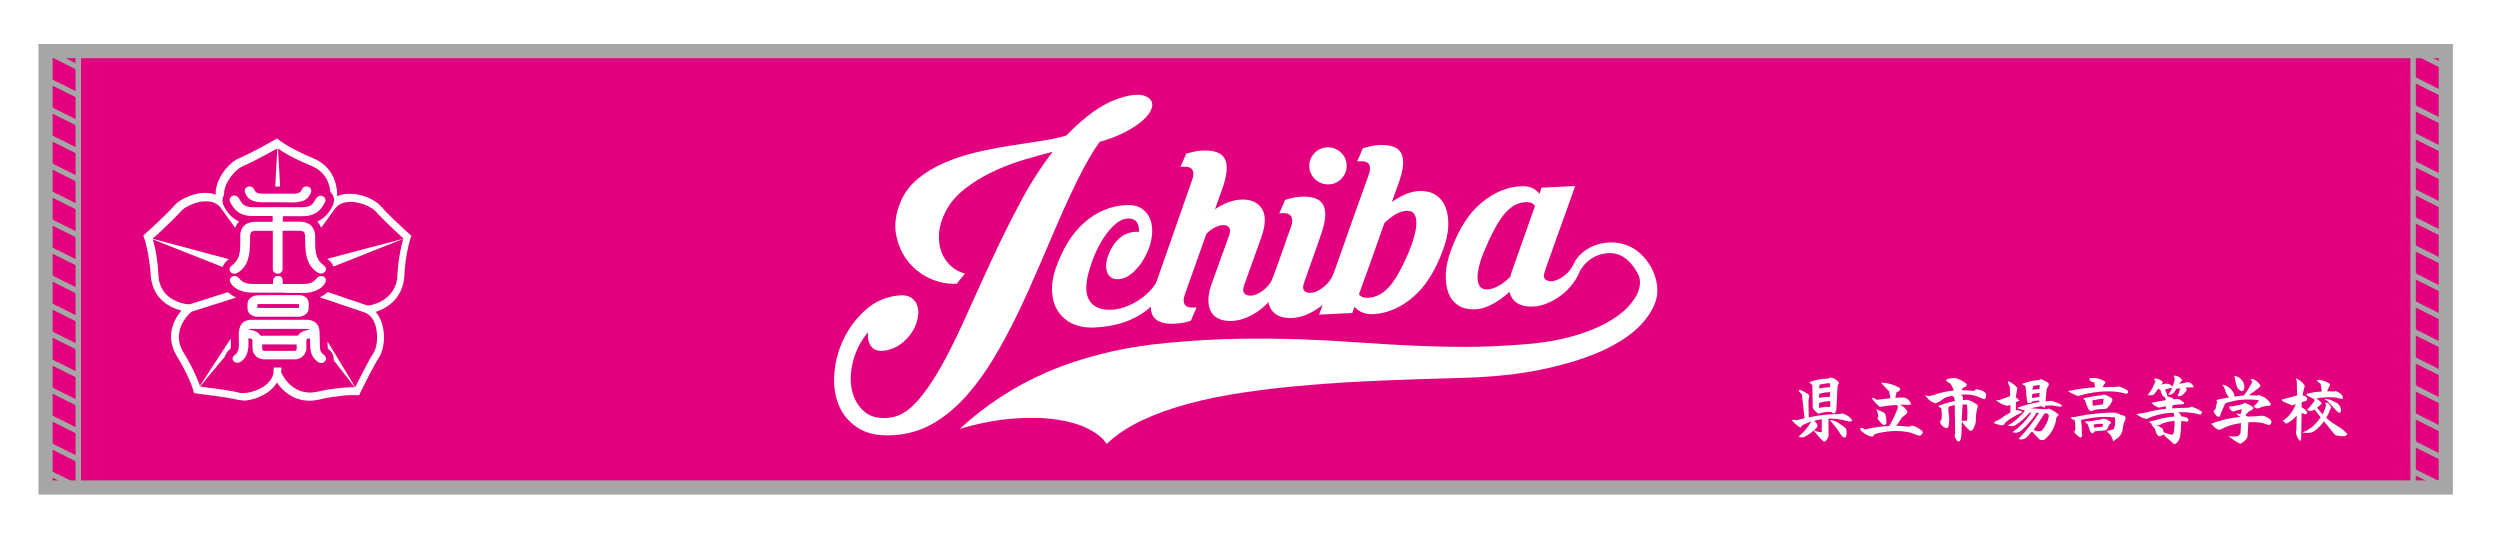 <?xml version="1.0" encoding="utf-8"?>
<!-- Generator: Adobe Illustrator 27.5.0, SVG Export Plug-In . SVG Version: 6.00 Build 0)  -->
<svg version="1.1" id="_x32_418" xmlns="http://www.w3.org/2000/svg" xmlns:xlink="http://www.w3.org/1999/xlink" x="0px" y="0px"
	 viewBox="0 0 3247.7 699.7" style="enable-background:new 0 0 3247.7 699.7;" xml:space="preserve">
<style type="text/css">
	.st0{fill:#FFFFFF;}
	.st1{fill:#E3007F;}
	.st2{fill:none;stroke:#A6A6A6;stroke-width:7.087;stroke-miterlimit:10;}
	.st3{fill:none;stroke:#A6A6A6;stroke-width:18.425;stroke-miterlimit:10;}
</style>
<rect class="st0" width="3247.7" height="699.7"/>
<g>
	<rect x="59.2" y="66.4" class="st1" width="3118.1" height="566.9"/>
	<g>
		<path class="st0" d="M312.6,520c-0.1-0.1-0.3-0.1-0.4-0.2c-0.1,0-0.1,0-0.2,0c-0.8,0-1.5-0.2-2.3-0.3c-0.5-0.1-1-0.2-1.5-0.3
			c-1-0.2-1.9-0.5-2.9-0.7c-0.9-0.2-1.7-0.4-2.6-0.5c-0.3-0.1-0.6-0.1-0.9-0.2c-0.3,0-0.5-0.1-0.8-0.1c-0.5-0.1-1-0.2-1.4-0.3
			c-0.6-0.1-1.2-0.2-1.8-0.3c-0.6-0.2-1.2-0.2-1.8-0.3c-0.6-0.1-1.2-0.2-1.9-0.3c-0.6-0.1-1.2-0.2-1.8-0.3c-0.4-0.1-0.8-0.1-1.2-0.2
			c-0.4-0.1-0.7-0.1-1.1-0.2c-0.1,0-0.2,0-0.3,0c-0.4-0.1-0.8-0.1-1.2-0.2c-0.7-0.2-1.4-0.2-2.1-0.3c-0.2,0-0.4,0-0.6-0.1
			c-0.7-0.1-1.5-0.2-2.2-0.3c-0.2,0-0.4-0.1-0.7-0.1c-0.3,0-0.6-0.1-0.9-0.1c-0.2,0-0.4-0.1-0.7-0.1c-0.3,0-0.5-0.1-0.8-0.1
			c-0.3,0-0.5-0.1-0.8-0.1c-0.3,0-0.5-0.1-0.8-0.1c-0.3,0-0.5-0.1-0.8-0.1c-0.3,0-0.6-0.1-0.9-0.1c-0.2,0-0.4-0.1-0.7-0.1
			c-0.3,0-0.6-0.1-0.9-0.1c-0.2,0-0.4-0.1-0.7-0.1c-0.3,0-0.7-0.1-1-0.1c-0.1,0-0.3-0.1-0.4-0.1c-0.4,0-0.9-0.1-1.3-0.2
			c-0.1,0-0.3,0-0.4-0.1c-0.4,0-0.7-0.1-1.1-0.1c-0.2,0-0.4-0.1-0.6-0.1c-0.4,0-0.7-0.1-1.1-0.1c-0.2,0-0.4-0.1-0.6-0.1
			c-0.4,0-0.8-0.1-1.2-0.2c-0.1,0-0.2,0-0.3,0s-0.2,0-0.3,0c-0.4,0-0.9-0.1-1.3-0.2c-0.4,0-0.9-0.1-1.3-0.2c-0.2,0-0.4-0.1-0.7-0.1
			c-0.4,0-0.7-0.1-1.1-0.1c-0.2,0-0.4-0.1-0.7-0.1c-0.4,0-0.7-0.1-1.1-0.1c-0.2,0-0.4-0.1-0.7-0.1c-0.4,0-0.7-0.1-1.1-0.1
			c-0.2,0-0.4-0.1-0.6-0.1c-0.5,0-1-0.1-1.4-0.2c-0.1,0-0.3,0-0.4-0.1c-0.4,0-0.9-0.1-1.3-0.2c-0.2,0-0.4-0.1-0.7-0.1
			c-0.6,0-1.2-0.1-1.8-0.2c-0.1,0-0.3-0.1-0.3-0.3c0-0.1,0-0.1-0.1-0.2c-0.2-0.7-0.4-1.4-0.6-2.2c-0.3-1.2-0.7-2.4-1.1-3.6
			c-0.9-2.8-2-5.5-3.1-8.2c-1.8-4.3-3.7-8.5-5.8-12.7c-3-6-6.2-11.8-9.6-17.5c-0.7-1.1-1.3-2.2-2-3.3c-1.2-2-2.3-4.1-3.3-6.2
			c-1-2.2-1.8-4.4-2.5-6.7c-0.3-1-0.6-2.1-0.8-3.1c-0.2-0.5-0.2-1.1-0.3-1.6c-0.1-0.7-0.3-1.4-0.3-2.1c0-0.1,0-0.2,0-0.3
			c-0.1-0.7-0.2-1.3-0.2-2c0-0.2,0-0.4-0.1-0.7c-0.1-0.6-0.1-1.3-0.1-1.9c0-0.7,0-1.5,0-2.2c0-0.6,0-1.1,0.1-1.7c0-0.1,0-0.2,0-0.3
			c0-0.5,0.1-1,0.1-1.6c0-0.5,0.1-1,0.2-1.4c0-0.2,0.1-0.4,0.1-0.7c0-0.1,0-0.2,0.1-0.3c0.1-0.4,0.1-0.8,0.2-1.2
			c0.1-0.4,0.2-0.8,0.2-1.2c0.3-1.3,0.3-1.4,0.7-2.7c0.7-2.5,1.6-4.9,2.6-7.2c1.7-3.7,3.7-7.1,6.1-10.4c0.8-1.1,1.7-2.3,2.6-3.3
			c0.1-0.1,0.2-0.2,0.3-0.4c0-0.1,0-0.1,0-0.2c0,0-0.1,0-0.1-0.1c-0.5-0.2-1.1-0.3-1.6-0.4c-4.9-1.3-9.2-3.1-12.6-5
			c-3.3-1.7-6.3-3.8-9.1-6.2c-3.8-3.2-7-6.9-9.5-11.2c-1.6-2.7-2.9-5.5-3.9-8.5c-0.6-1.7-1-3.2-1.4-4.8c-0.2-0.9-0.4-1.8-0.6-2.7
			c-0.1-0.7-0.3-1.3-0.3-2c-0.1-0.7-0.2-1.4-0.3-2.1c-0.1-0.8-0.2-1.6-0.2-2.4c0-0.3,0-0.5-0.1-0.8c-0.1-0.7-0.1-1.3-0.1-2
			c0-0.3,0-0.7-0.1-1c-0.1-0.6-0.1-1.3-0.2-1.9c-0.1-1.1-0.2-2.1-0.3-3.2c-0.1-0.6-0.1-1.2-0.2-1.8c0-0.2,0-0.4-0.1-0.6
			c-0.1-0.4-0.1-0.9-0.1-1.3c0-0.2,0-0.4-0.1-0.6c-0.1-0.6-0.1-1.1-0.2-1.7c0-0.2,0-0.4-0.1-0.6c0-0.1,0-0.2-0.1-0.3
			c-0.1-0.8-0.2-1.6-0.3-2.4c0-0.3-0.1-0.5-0.1-0.8c0-0.2-0.1-0.4-0.1-0.6c0-0.4-0.1-0.9-0.2-1.3c0-0.2,0-0.4-0.1-0.6
			c0-0.3-0.1-0.5-0.1-0.8c0-0.2-0.1-0.4-0.1-0.7c0-0.3-0.1-0.6-0.1-0.9c0-0.1-0.1-0.3-0.1-0.4c0-0.4-0.1-0.8-0.2-1.2
			c-0.1-0.4-0.1-0.8-0.2-1.2c-0.1-0.6-0.2-1.2-0.3-1.9c-0.1-0.5-0.2-0.9-0.3-1.4c-0.1-0.5-0.2-1-0.3-1.4c-0.1-0.5-0.1-1-0.3-1.4
			c-0.1-0.9-0.4-1.7-0.5-2.6c-0.2-0.8-0.3-1.5-0.5-2.3c-0.3-1.1-0.5-2.2-0.8-3.4c-0.5-2-1.2-4.7-2-6.9c-0.2-0.7-0.5-1.5-0.8-2.2
			c-0.2-0.5-0.3-0.9-0.5-1.4c0-0.1-0.1-0.2-0.1-0.3c0-0.1,0-0.2,0.1-0.3c0.1-0.1,0.3-0.3,0.4-0.4c2.6-2.3,5.2-4.7,7.8-7
			c5.2-4.8,10.4-9.6,15.5-14.6c2.6-2.5,5.2-5.1,7.8-7.6c1.5-1.5,3-3.1,4.5-4.6c1.4-1.4,2.7-2.9,4-4.4c1-1.2,2.1-2.2,3.2-3.2
			c1.4-1.2,2.9-2.3,4.5-3.3c2.3-1.5,4.6-2.8,7.1-4c3.4-1.6,6.9-2.9,10.5-4c1.4-0.4,2.3-0.6,4.1-1c0.4-0.1,0.8-0.2,1.2-0.2
			c0.4-0.1,0.7-0.1,1.1-0.2c0.7-0.2,1.4-0.2,2.1-0.3c0.2,0,0.4,0,0.6-0.1c0.4,0,0.7-0.1,1.1-0.1c0.3,0,0.7-0.1,1-0.1
			c0.7,0,1.3-0.1,2-0.1c0.3,0,0.7,0,1,0c0.7,0,1.4,0,2.1,0c0.3,0,0.6,0,0.9,0c0.8,0.1,1.6,0.1,2.4,0.2c0.2,0,0.4,0,0.6,0.1
			c0.4,0.1,0.7,0.1,1.1,0.1c0.1,0,0.3,0,0.4,0.1c0.4,0.1,0.8,0.1,1.2,0.2c0.4,0.1,0.7,0.1,1.1,0.2c1.2,0.3,2.4,0.6,3.5,1
			c0.2,0.1,0.5,0.2,0.7,0.2c0.1,0,0.2,0,0.3,0c0-0.1,0.1-0.1,0.1-0.2c0-0.2,0-0.4,0-0.7c0-0.8,0-1.6,0-2.5c0-0.4,0-0.9,0.1-1.3
			c0-0.3,0.1-0.5,0.1-0.8c0-0.4,0.1-0.7,0.1-1.1c0-0.1,0-0.2,0.1-0.3c0.2-1.3,0.5-2.7,0.8-4c0.8-3,1.8-5.8,3.1-8.6
			c1.5-3.2,3.3-6.3,5.3-9.2c2.4-3.4,5.1-6.6,8-9.5c1.8-1.8,3.7-3.4,5.8-4.9c1.3-1,2.7-1.9,4.1-2.6c0.8-0.5,1.7-0.9,2.6-1.3
			c3.4-1.4,6.7-2.9,9.9-4.5c4.1-2,8.2-4.1,12.2-6.2c8.6-4.5,17.1-9.2,25.5-14c0.6-0.4,1.3-0.7,1.9-1.1c0.1,0,0.2,0,0.3,0
			c0,0,0.1,0,0.1,0.1c0.1,0.1,0.2,0.1,0.3,0.2c0.4,0.3,0.8,0.7,1.2,1c1.1,0.9,2.2,1.7,3.4,2.6c1.6,1.2,3.3,2.3,5,3.3
			c3.5,2.2,7.1,4.3,10.7,6.2c4.9,2.6,9.8,5.1,14.9,7.4c3.5,1.6,6.9,3.1,10.4,4.5c2.2,0.9,4.4,1.9,6.5,3.1c2.4,1.3,4.6,2.8,6.8,4.5
			c5.6,4.4,10,9.8,13.1,16.1c1.2,2.4,2.2,5,3,7.6c0.4,1.3,0.7,2.6,1,3.9c0.2,0.9,0.4,1.9,0.6,2.8c0.2,0.7,0.2,1.4,0.3,2.1
			c0,0.1,0,0.3,0.1,0.4c0,0.5,0.1,1,0.2,1.4c0,0.3,0.1,0.6,0.1,0.9c0,0.6,0.1,1.1,0.1,1.7c0,0.5,0.1,1,0.1,1.4c0,0.9,0,1.8,0,2.7
			c0,0.3,0,0.5,0,0.8c0,0.2,0.2,0.2,0.3,0.2c0.2-0.1,0.4-0.2,0.6-0.2c0.8-0.3,1.5-0.6,2.3-0.9c1.3-0.5,2.6-0.8,3.8-1
			c0.5-0.2,1.1-0.2,1.6-0.3c0.7-0.1,1.4-0.2,2.1-0.3c0.2,0,0.4,0,0.7-0.1c0.5-0.1,1-0.1,1.4-0.1c0.6,0,1.1-0.1,1.7-0.1
			c1.3-0.1,2.7-0.1,4,0c0.7,0,1.4,0.1,2.1,0.1c0.4,0,0.9,0,1.3,0.1c0.1,0,0.1,0,0.2,0c0.7,0.1,1.5,0.2,2.2,0.3
			c0.4,0.1,0.8,0.1,1.2,0.2c0.4,0.1,0.8,0.1,1.2,0.2c0.4,0.1,0.9,0.1,1.3,0.3c1.7,0.3,2.7,0.6,4.2,1c2.9,0.8,5.1,1.6,7.6,2.6
			c2.8,1.1,5.4,2.4,8,4c1.4,0.8,2.8,1.8,4.1,2.7c0.8,0.6,1.6,1.3,2.4,2c0.7,0.7,1.4,1.4,2.1,2.2c2.3,2.6,4.7,5.2,7.1,7.7
			c2.5,2.5,4.9,4.9,7.4,7.4c3.8,3.6,7.6,7.2,11.4,10.8c4.3,4,8.7,8,13.1,12c0.2,0.1,0.3,0.3,0.5,0.4c0.1,0.1,0.2,0.3,0.4,0.4
			c0,0,0.1,0,0.1,0c0,0.3,0,0.6,0,0.9c-0.1,0-0.1,0.1-0.2,0.1c-0.1,0.2-0.1,0.4-0.2,0.6c-0.1,0.2-0.2,0.5-0.3,0.7
			c-0.2,0.5-0.4,1-0.5,1.5c-0.4,1.2-0.8,2.5-1.3,4.3c-0.4,1.3-0.7,2.6-1,3.9c-0.3,1-0.5,2.1-0.7,3.1c-0.2,0.8-0.4,1.7-0.5,2.5
			c-0.2,0.9-0.4,1.8-0.6,2.7c-0.1,0.6-0.2,1.1-0.3,1.6c-0.1,0.5-0.2,1-0.3,1.4c-0.1,0.6-0.2,1.2-0.3,1.9c-0.1,0.7-0.2,1.3-0.3,2
			c-0.1,0.4-0.2,0.8-0.2,1.2c0,0.1,0,0.3-0.1,0.4c-0.1,0.3-0.1,0.5-0.1,0.8c0,0.3-0.1,0.5-0.1,0.8c0,0.3-0.1,0.5-0.1,0.8
			c0,0.2,0,0.4-0.1,0.7c-0.1,0.4-0.1,0.7-0.2,1.1c0,0.2,0,0.4-0.1,0.6c-0.1,0.4-0.1,0.7-0.1,1.1c0,0.2,0,0.4-0.1,0.7
			c-0.1,0.4-0.1,0.7-0.1,1.1c0,0.2,0,0.4-0.1,0.6c-0.1,0.5-0.1,1-0.2,1.6c0,0.1,0,0.2,0,0.3c-0.1,0.6-0.1,1.2-0.2,1.8
			c-0.1,0.8-0.2,1.7-0.2,2.6c0,0.1,0,0.1,0,0.2c-0.1,0.5-0.1,1-0.1,1.6c0,0.3,0,0.7-0.1,1c-0.1,0.5-0.1,1-0.1,1.6
			c0,0.4,0,0.8-0.1,1.2c-0.1,0.6-0.1,1.1-0.1,1.7c0,0.5,0,1-0.1,1.4c-0.1,0.6-0.1,1.2-0.1,1.8c0,0.3,0,0.7-0.1,1
			c-0.1,0.4-0.1,0.7-0.1,1.1c0,0.2,0,0.4-0.1,0.6c-0.1,0.7-0.2,1.4-0.3,2.1c-0.2,1.1-0.4,2.2-0.7,3.3c-0.4,1.8-0.9,3.5-1.4,4.9
			c-1,3-2.3,5.9-3.9,8.6c-2.4,4-5.3,7.7-8.7,10.9c-2.2,2.1-4.6,3.9-7.1,5.6c-3.8,2.5-7.9,4.5-12.1,6c-0.7,0.3-1.4,0.5-2.1,0.7
			c-0.1,0-0.3,0.1-0.4,0.2c-0.1,0.1-0.1,0.1,0,0.2c0.1,0.2,0.2,0.3,0.3,0.4c1.7,2,3.2,4.2,4.4,6.5c1.4,2.5,2.4,5.2,3.3,7.9
			c0.4,1.2,0.7,2.5,1,3.8c0.2,0.9,0.4,1.7,0.5,2.6c0.1,0.5,0.2,1,0.3,1.5c0.1,0.4,0.2,0.9,0.2,1.3c0,0.1,0,0.1,0,0.2
			c0.1,0.5,0.1,1,0.2,1.5c0,0.2,0,0.4,0.1,0.6c0.1,0.4,0.1,0.9,0.1,1.3c0,0.6,0.1,1.2,0.1,1.8c0,0.4,0.1,0.9,0.1,1.3
			c0,1.6,0,3.1,0,4.7c0,0.4,0,0.9-0.1,1.3c-0.1,0.6-0.1,1.3-0.1,1.9c0,0.3,0,0.6-0.1,0.9c-0.1,0.5-0.1,1-0.2,1.6
			c0,0.1,0,0.3-0.1,0.4c-0.1,0.4-0.1,0.7-0.2,1.1c-0.1,0.4-0.1,0.8-0.2,1.2c-0.1,0.6-0.2,1.2-0.3,1.8c-0.2,0.8-0.4,1.7-0.6,2.5
			c-0.5,2-1,3.6-1.6,5.2c-0.8,2-1.7,3.9-2.9,5.7c-0.6,0.8-1.1,1.7-1.6,2.6c-1.4,2.3-2.7,4.5-4,6.9c-2.1,3.7-4.1,7.5-6.1,11.3
			c-3.6,6.9-7,13.8-10.5,20.7c-1,2.1-2.1,4.3-3.1,6.4c-0.1,0.3-0.3,0.6-0.4,0.9c0,0.1-0.1,0.1-0.1,0.2c-0.1,0.1-0.2,0.2-0.4,0.2
			c-0.7,0-1.5,0-2.2-0.1c-0.7-0.1-1.5-0.1-2.2-0.1c-2.3,0-4.6,0-6.9,0c-0.4,0-0.7,0-1.1,0.1c-0.9,0.1-1.8,0.1-2.7,0.1
			c-0.4,0-0.9,0-1.3,0.1c-0.6,0.1-1.1,0.1-1.7,0.1c-0.3,0-0.7,0-1,0.1c-0.6,0.1-1.3,0.1-1.9,0.2c-0.9,0.1-1.8,0.2-2.8,0.3
			c-0.5,0.1-1,0.1-1.4,0.2c-0.2,0-0.4,0-0.7,0.1c-0.4,0.1-0.9,0.1-1.3,0.2c-0.4,0.1-0.9,0.1-1.3,0.2c-0.4,0-0.7,0.1-1.1,0.1
			c-0.2,0-0.4,0.1-0.7,0.1c-0.3,0-0.6,0.1-0.9,0.1c-0.2,0-0.4,0.1-0.7,0.1c-0.3,0-0.6,0.1-0.9,0.1c-0.2,0-0.4,0.1-0.7,0.1
			c-0.2,0-0.4,0.1-0.7,0.1c-0.3,0.1-0.6,0.1-0.9,0.1c-0.2,0-0.4,0-0.5,0.1c-0.3,0.1-0.7,0.1-1,0.2c-0.3,0.1-0.7,0.1-1,0.2
			c-0.6,0.1-1.2,0.2-1.9,0.3c-0.4,0.1-0.9,0.1-1.3,0.2c-0.6,0.1-1.2,0.2-1.8,0.3c-0.5,0-0.9,0.2-1.4,0.3c-0.5,0.1-0.9,0.2-1.4,0.3
			c-0.4,0.1-0.9,0.2-1.3,0.3c-0.5,0.1-1,0.2-1.4,0.3c-0.4,0-0.9,0.2-1.3,0.3c-0.5,0.1-0.9,0.2-1.4,0.3c-0.4,0.1-0.9,0.2-1.3,0.3
			c-0.7,0.1-1.4,0.3-2.1,0.4c-0.7,0.1-1.4,0.3-2.1,0.3c-0.1,0-0.2,0-0.3,0.1c-0.3,0.1-0.6,0.1-0.9,0.1c-0.3,0-0.6,0.1-0.9,0.1
			c-0.2,0-0.4,0.1-0.6,0.1c-0.8,0.1-1.6,0.1-2.3,0.2c-0.2,0-0.4,0-0.6,0c-1.4,0.1-2.8,0.1-4.2,0c-0.9,0-1.9,0-2.8-0.2
			c-0.8-0.1-1.6-0.1-2.4-0.3c-0.7-0.1-1.4-0.2-2.1-0.3c-0.9-0.2-1.7-0.4-2.6-0.6c-1.4-0.4-3.1-0.8-4.9-1.5
			c-3.7-1.3-7.1-3.1-10.4-5.3c-3.2-2.2-6.1-4.7-8.8-7.5c-2-2.1-3.8-4.3-5.4-6.6c-0.2-0.2-0.3-0.5-0.5-0.7c-0.1-0.1-0.1-0.2-0.2-0.3
			c-0.1-0.1-0.3-0.1-0.4,0c-0.1,0.2-0.2,0.3-0.3,0.5c-1.4,2.3-3.1,4.4-5,6.4c-1.9,1.9-4,3.7-6.2,5.3c-2.3,1.7-4.8,3.1-7.3,4.4
			c-2.7,1.4-5.5,2.5-8.3,3.5c-2.7,0.9-5.7,1.8-8.7,2.3c-0.4,0.1-0.8,0.1-1.2,0.2c-0.4,0.1-0.9,0.2-1.3,0.2c-0.1,0-0.2,0-0.3,0.1
			c-0.3,0.1-0.7,0.1-1,0.1c-0.2,0-0.4,0-0.6,0.1c-0.6,0.1-1.2,0.1-1.8,0.2c-0.1,0-0.3,0-0.4,0c-0.2,0-0.3,0.1-0.4,0.1
			C316.1,520,314.4,520,312.6,520z M365,482.4c0.2,0.8,0.5,1.4,0.7,2.1c0.4,1,0.9,1.9,1.4,2.8c2.5,4.6,5.8,8.7,9.6,12.3
			c1.2,1.1,2.5,2.1,3.8,3.1c3.6,2.6,7.6,4.6,11.8,5.8c0.6,0.2,1.1,0.3,1.7,0.4c0.4,0.1,0.9,0.2,1.3,0.3c0.7,0.1,1.3,0.3,2,0.3
			c0.2,0,0.4,0.1,0.6,0.1c0.3,0,0.5,0.1,0.8,0.1c0.6,0.1,1.3,0.1,1.9,0.2c0.2,0,0.4,0,0.7,0c1,0,2,0,3,0c0.3,0,0.6,0,0.9-0.1
			c0.5,0,1-0.1,1.6-0.1c0.4,0,0.7-0.1,1.1-0.1c0.2,0,0.4-0.1,0.6-0.1c0.7,0,1.4-0.2,2.1-0.3c0.9-0.2,1.8-0.3,2.6-0.5
			c0.8-0.2,1.5-0.3,2.3-0.5c1-0.2,2-0.4,2.9-0.6c0.5-0.1,0.9-0.2,1.4-0.3c0.6-0.1,1.1-0.2,1.6-0.3c0.5-0.2,1.1-0.2,1.6-0.3
			c0.6-0.1,1.1-0.2,1.6-0.3c0.5-0.1,1.1-0.2,1.6-0.3c0.6-0.1,1.2-0.2,1.9-0.3c0.7-0.1,1.3-0.2,2-0.3c0.3,0,0.6-0.1,0.9-0.1
			c0.3,0,0.6-0.1,0.9-0.1c0.2,0,0.4-0.1,0.7-0.1c0.3,0,0.5-0.1,0.8-0.1c0.3,0,0.5-0.1,0.8-0.1c0.3,0,0.5-0.1,0.8-0.1
			c0.3,0,0.5-0.1,0.8-0.1c0.3,0,0.6-0.1,0.9-0.1c0.3,0,0.5-0.1,0.8-0.1c0.8-0.1,1.7-0.2,2.5-0.3c0,0,0.1,0,0.1,0
			c0.3-0.1,0.7-0.1,1-0.1c0.2,0,0.4,0,0.7-0.1c0.6-0.1,1.2-0.1,1.8-0.2c0.9-0.1,1.8-0.2,2.7-0.3c0.1,0,0.2,0,0.3,0
			c0.5-0.1,1-0.1,1.4-0.1c0.4,0,0.8,0,1.2-0.1c0.6-0.1,1.2-0.1,1.8-0.1c0.6,0,1.1,0,1.7-0.1c0.7-0.1,1.5-0.1,2.2-0.1
			c1.6,0,3.2-0.1,4.8-0.1c0.2,0,0.4,0,0.6,0c0,0,0.1,0,0.1,0c0.1,0,0.1-0.2,0.1-0.3c-0.1-0.3-0.3-0.5-0.5-0.7
			c-3-3.9-6.1-7.8-9.1-11.7c-2.9-3.7-5.7-7.3-8.6-11c-2.7-3.5-5.4-6.9-8.1-10.4c-0.2-0.2-0.3-0.4-0.5-0.6c-0.2-0.2-0.3-0.4-0.2-0.7
			c0-0.3,0-0.6,0-0.9c0-1-0.1-2-0.2-3c-0.2-0.9-0.4-1.8-0.8-2.7c-0.6-1.6-1.5-3.1-2.7-4.5c-0.8-0.9-1.7-1.8-2.6-2.6
			c-0.3-0.2-0.6-0.5-0.9-0.7c-0.5-0.4-0.5-0.6-0.6-1.2c0-0.3,0-0.7,0-1c0-1-0.1-2-0.1-3c0-1,0-1.9-0.1-2.9c0-0.3,0-0.5,0-0.8
			c0,0,0-0.1,0-0.1c0,0,0-0.1,0.1-0.1c0.1-0.1,0.1,0,0.2,0c0.2,0.2,0.3,0.4,0.4,0.7c4.7,7.8,9.4,15.6,14.2,23.3
			c4.6,7.7,9.3,15.3,13.9,23c2.2,3.6,4.4,7.2,6.5,10.8c0.2,0.3,0.3,0.5,0.5,0.8c0,0,0.1,0.1,0.1,0.1c0.1,0,0.2,0,0.2,0
			c0.2-0.2,0.2-0.4,0.3-0.6c2-4.1,4-8.1,6.1-12.2c2.7-5.3,5.4-10.6,8.2-15.8c1.7-3.2,3.5-6.4,5.3-9.6c1.2-2,2.4-4,3.7-6
			c0.6-0.9,1.1-1.9,1.6-3c0.7-1.6,1.1-3,1.5-4.7c0.2-0.8,0.4-1.7,0.6-2.5c0.1-0.4,0.1-0.7,0.2-1.1c0.1-0.4,0.1-0.7,0.2-1.1
			c0.1-0.8,0.2-1.5,0.3-2.3c0,0,0-0.1,0-0.1c0.1-0.5,0.1-1,0.1-1.6c0-0.7,0.1-1.4,0.1-2.1c0.1-1.3,0.1-2.6,0-3.9
			c0-0.7-0.1-1.5-0.1-2.2c0-0.3,0-0.7-0.1-1c-0.1-0.6-0.1-1.1-0.2-1.7c0-0.1,0-0.2,0-0.3c-0.1-0.7-0.2-1.5-0.3-2.2
			c-0.1-0.6-0.2-1.2-0.3-1.8c-0.1-0.4-0.2-0.7-0.2-1.1c-0.1-0.3-0.2-0.7-0.2-1c-0.1-0.4-0.2-0.9-0.4-1.3c-0.5-1.7-1.1-3.3-1.8-4.9
			c-0.8-1.8-1.7-3.5-2.8-5.1c-0.8-1.2-1.8-2.3-2.8-3.3c-1.6-1.6-3.4-2.8-5.5-3.8c-0.3-0.2-0.7-0.3-1-0.4c-0.2-0.1-0.4-0.1-0.5-0.2
			c-3.6-1.2-7.2-2.5-10.9-3.7c-3.8-1.3-7.7-2.6-11.5-3.9c-4.3-1.4-8.5-2.9-12.8-4.3c-4.3-1.5-8.6-2.9-12.9-4.4
			c-3.1-1-6.2-2.1-9.3-3.1c-0.2-0.1-0.3-0.1-0.5-0.2c-0.1,0-0.1-0.1-0.1-0.1c0-0.1,0.1-0.1,0.1-0.2c0.2-0.1,0.5-0.2,0.7-0.3
			c0.7-0.3,1.5-0.7,2.2-1.1c2.4-1.3,4.6-2.8,6.6-4.7c0.1-0.1,0.3-0.2,0.4-0.4c0.1-0.1,0.3-0.1,0.4-0.1c0.1,0,0.2,0.1,0.3,0.1
			c2.3,0.8,4.6,1.6,7,2.4c3.8,1.3,7.6,2.6,11.4,3.9c3.8,1.3,7.7,2.6,11.5,3.9c4.3,1.5,8.6,2.9,12.9,4.4c2.6,0.9,5.2,1.8,7.8,2.6
			c0.3,0.1,0.6,0.2,1,0.2c0.5,0,1,0,1.6-0.2c0.1,0,0.2,0,0.3,0c0.6,0,1.2-0.2,1.9-0.3c1.2-0.3,2.4-0.5,3.6-0.9
			c3.2-0.9,6.2-2.2,9.2-3.7c2.9-1.5,5.6-3.3,8.1-5.4c2.1-1.8,4-3.8,5.7-5.9c3-3.9,5.1-8.3,6.5-13c0.3-1.1,0.4-1.7,0.7-3
			c0.1-0.4,0.1-0.8,0.2-1.2c0.1-0.4,0.1-0.8,0.2-1.2c0.1-0.6,0.2-1.2,0.2-1.9c0-0.1,0-0.2,0-0.3c0.1-0.4,0.1-0.9,0.1-1.3
			c0-0.5,0-1,0.1-1.4c0.1-0.6,0.1-1.2,0.1-1.8c0-0.6,0.1-1.1,0.1-1.7c0-0.4,0.1-0.7,0.1-1.1c0-0.6,0.1-1.1,0.1-1.7
			c0-0.2,0-0.4,0.1-0.6c0-0.7,0.1-1.4,0.2-2.1c0-0.1,0-0.3,0-0.4c0-0.6,0.1-1.1,0.2-1.7c0.1-1,0.2-1.9,0.3-2.9
			c0.1-0.9,0.2-1.7,0.3-2.5c0,0,0-0.1,0-0.1c0.1-0.4,0.1-0.9,0.2-1.3c0-0.4,0.2-0.9,0.2-1.3c0-0.3,0.1-0.5,0.1-0.8
			c0.1-0.3,0.1-0.6,0.1-0.9c0-0.2,0.1-0.4,0.1-0.7c0.1-0.3,0.1-0.6,0.1-0.9c0-0.2,0-0.4,0.1-0.6c0.1-0.3,0.1-0.7,0.2-1
			c0.1-0.4,0.1-0.7,0.2-1.1c0-0.4,0.1-0.8,0.2-1.2c0.1-0.4,0.1-0.8,0.2-1.2c0.1-0.6,0.2-1.1,0.3-1.6c0.1-0.6,0.2-1.2,0.3-1.8
			c0.1-0.3,0.1-0.6,0.2-0.9c0-0.3,0.1-0.6,0.2-0.9c0.2-0.9,0.4-1.8,0.5-2.7c0.2-0.9,0.4-1.7,0.6-2.6c0.2-1.1,0.5-2.2,0.8-3.3
			c0.4-1.5,0.8-3,1.2-4.5c0.1-0.2,0.1-0.4,0.2-0.6c0-0.1,0-0.1-0.1-0.2c-0.1,0-0.1-0.1-0.2,0c-0.1,0-0.2,0.1-0.3,0.1
			c-5.1,2-10.2,4-15.2,6c-6.1,2.4-12.2,4.8-18.2,7.2c-6.1,2.4-12.2,4.8-18.3,7.3c-6.3,2.5-12.6,5-18.9,7.5
			c-5.6,2.2-11.1,4.4-16.7,6.6c-0.8,0.3-1.5,0.6-2.3,0.9c-0.1,0-0.2,0.1-0.3,0.1c-0.1,0-0.3-0.1-0.3-0.1c-0.1-0.2-0.2-0.5-0.3-0.7
			c-0.5-1.6-1.3-3-2.3-4.3c-1.1-1.4-2.3-2.6-3.7-3.6c-0.1-0.1-0.3-0.2-0.5-0.3c-0.2-0.2-0.5-0.4-0.7-0.5c-0.1,0-0.1-0.1-0.2-0.1
			c-0.1-0.1-0.1-0.2-0.1-0.3c0-0.1,0.1-0.1,0.2-0.1c0.6-0.2,1.3-0.3,1.9-0.5c1.5-0.4,3-0.8,4.5-1.2c1.5-0.4,3-0.8,4.5-1.2
			c1.8-0.5,3.7-1,5.5-1.5c1.8-0.5,3.6-1,5.4-1.4c1.5-0.4,3.1-0.8,4.6-1.2c1.8-0.5,3.5-0.9,5.3-1.4c1.8-0.5,3.6-1,5.4-1.4
			c1.8-0.5,3.6-1,5.4-1.5c1.8-0.5,3.6-1,5.4-1.4c1.9-0.5,3.7-1,5.6-1.5c1.8-0.5,3.5-0.9,5.3-1.4c1.8-0.5,3.6-1,5.4-1.4
			c1.8-0.5,3.6-1,5.4-1.4c2.2-0.6,4.3-1.2,6.5-1.7c1.5-0.4,3-0.8,4.5-1.2c1.8-0.5,3.6-1,5.4-1.4c1.8-0.5,3.5-0.9,5.3-1.4
			c1.6-0.4,3.2-0.8,4.7-1.3c0.8-0.2,1.6-0.4,2.4-0.6c0.1,0,0.1,0,0.2-0.1c0.1,0,0.2-0.3,0-0.4c-0.4-0.3-0.7-0.7-1.1-1
			c-4.6-4.2-9.2-8.5-13.7-12.8c-3.6-3.5-7.3-6.9-10.8-10.5c-2.3-2.3-4.6-4.6-6.8-6.9c-1.1-1.2-2.3-2.5-3.4-3.7
			c-0.6-0.7-1.3-1.4-2.1-2c-0.9-0.8-1.8-1.4-2.8-2.1c-1.5-1-3.1-1.9-4.7-2.7c-4.1-2.1-9.1-3.8-14-4.7c-0.5-0.1-1-0.2-1.4-0.3
			c-0.3-0.1-0.7-0.1-1-0.2c-0.2,0-0.4,0-0.6-0.1c-0.5-0.1-1-0.1-1.5-0.2c-0.6-0.1-1.1-0.1-1.7-0.2c-1.7-0.1-3.3-0.1-5,0
			c-0.7,0-1.3,0.1-2,0.2c-0.1,0-0.2,0-0.3,0c-0.7,0-1.4,0.2-2.1,0.3c-0.9,0.2-1.7,0.4-2.6,0.6c-1.5,0.5-3,1-4.4,1.8
			c-1.5,0.8-2.9,1.7-4.1,2.9c-0.9,0.8-1.7,1.7-2.4,2.6c-3.9,5.3-7.7,10.6-11.6,16c-1.9,2.6-3.8,5.2-5.6,7.8
			c-0.2,0.2-0.3,0.5-0.5,0.7c-0.1,0.1-0.1,0.2-0.2,0.3c-0.1,0.1-0.3,0.1-0.4,0c-0.1-0.3-0.3-0.6-0.4-0.9c-0.9-1.9-2-3.7-3.4-5.4
			c-0.3-0.4-0.6-0.7-0.9-1.1c0-0.1-0.1-0.1-0.1-0.2c0-0.1,0-0.1,0-0.2c0,0,0-0.1,0.1-0.1c0.1-0.1,0.3-0.2,0.4-0.2
			c0.5-0.2,1-0.5,1.5-0.7c1.9-0.9,3.7-2.1,5.4-3.4c1.7-1.3,3.3-2.8,4.7-4.4c1.2-1.4,2.3-2.8,3.4-4.3c1.6-2.4,3.1-4.8,4.3-7.4
			c0-0.1,0.1-0.1,0.1-0.2c0.4-0.7,0.6-1.5,0.9-2.3c0.2-0.8,0.4-1.6,0.5-2.4c0-0.1,0-0.3,0.1-0.4c0-0.3,0.1-0.5,0.1-0.8
			c0.1-1.2,0-2.4-0.2-3.6c-0.2-0.7-0.3-1.4-0.5-2c-0.6-1.7-1.5-3.3-2.7-4.7c-0.2-0.3-0.4-0.5-0.7-0.8c-0.1-0.1-0.3-0.3-0.4-0.4
			c-0.2-0.2-0.2-0.4-0.3-0.6c0-0.3-0.1-0.6-0.1-0.9c0-0.3,0-0.5-0.1-0.8c-0.1-0.7-0.2-1.4-0.3-2.1c-0.1-0.6-0.2-1.1-0.3-1.6
			c-0.3-1.3-0.6-2.6-1-3.9c-0.7-2.3-1.6-4.5-2.7-6.6c-2.1-4-4.8-7.5-8.2-10.4c-1.8-1.6-3.7-3-5.8-4.2c-2-1.2-4.1-2.2-6.3-3.2
			c-0.8-0.3-1.5-0.6-2.3-0.9c-6-2.5-11.9-5.2-17.8-8.1c-4.1-2-8.1-4.2-12.1-6.5c-3.5-2-6.9-4.1-10.2-6.4c-0.1-0.1-0.2-0.2-0.4-0.2
			c0,0-0.1,0-0.1,0c-0.1,0-0.2,0.1-0.2,0.2c0,0.7,0,1.3,0.1,2c0.1,0.8,0.1,1.6,0.1,2.4c0,0.5,0,1,0.1,1.6c0.1,0.8,0.1,1.6,0.1,2.3
			c0,0.6,0,1.1,0.1,1.7c0.1,0.8,0.1,1.6,0.1,2.3c0,0.5,0,1,0.1,1.6c0.1,0.9,0.1,1.9,0.2,2.8c0,0.4,0,0.9,0.1,1.3
			c0.1,0.8,0.1,1.6,0.1,2.3c0,0.6,0,1.1,0.1,1.7c0.1,0.8,0.1,1.6,0.1,2.3c0,0.5,0,1,0.1,1.6c0.1,0.9,0.1,1.8,0.2,2.7
			c0,0.5,0,1,0.1,1.4c0.1,0.8,0.1,1.6,0.1,2.3c0,0.6,0,1.1,0.1,1.7c0.1,0.8,0.1,1.6,0.1,2.3c0,0.5,0,1,0.1,1.6
			c0.1,0.9,0.1,1.7,0.1,2.6c0,0.5,0,1,0.1,1.6c0.1,0.7,0.1,1.5,0.1,2.2c0,0.7,0.1,1.5,0.1,2.2c0.1,0.7,0.1,1.3,0.1,2
			c0,0.1,0,0.1,0,0.2c0,0.1-0.1,0.2-0.2,0.2c-0.2,0-0.4,0-0.6,0c-1.6,0-3.2,0-4.8,0c-0.1,0-0.3,0-0.4,0c0,0-0.1,0-0.1,0
			c-0.1,0-0.2-0.2-0.2-0.2c0-0.1,0-0.1,0-0.2c0.1-0.9,0.1-1.9,0.2-2.8c0-0.4,0-0.7,0.1-1.1c0.1-0.7,0.1-1.3,0.1-2
			c0-0.6,0-1.1,0.1-1.7c0.1-0.7,0.1-1.5,0.1-2.2c0-0.5,0-1,0.1-1.6c0.1-0.7,0.1-1.5,0.1-2.2c0-0.5,0-1,0.1-1.4
			c0.1-0.8,0.1-1.6,0.1-2.3c0-0.5,0-1,0.1-1.4c0.1-0.7,0.1-1.5,0.1-2.2c0-0.5,0-1,0.1-1.6c0.1-0.7,0.1-1.4,0.1-2.1
			c0-0.5,0-1,0.1-1.6c0.1-0.8,0.1-1.6,0.1-2.3c0-0.5,0-1,0.1-1.4c0.1-0.7,0.1-1.5,0.1-2.2c0-0.5,0-1,0.1-1.4
			c0.1-0.8,0.1-1.6,0.1-2.3c0-0.5,0-1,0.1-1.4c0.1-0.8,0.1-1.6,0.1-2.3c0-0.5,0-1,0.1-1.4c0.1-0.7,0.1-1.4,0.1-2.1
			c0-0.6,0-1.1,0.1-1.7c0.1-0.6,0.1-1.3,0.1-1.9c0-0.7,0.1-1.3,0.1-2c0,0,0-0.1,0-0.1c0-0.2-0.2-0.3-0.3-0.2
			c-0.3,0.1-0.5,0.3-0.8,0.4c-4.1,2.3-8.1,4.5-12.2,6.7c-4.7,2.6-9.5,5.1-14.3,7.6c-3.6,1.8-7.2,3.6-10.8,5.3c-2,1-4.1,1.9-6.2,2.8
			c-1.2,0.5-2.4,1.1-3.5,1.8c-0.9,0.6-1.8,1.2-2.6,1.9c-1.3,1-2.6,2.1-3.8,3.3c-1.9,1.9-3.7,3.9-5.4,6.1c-1.9,2.5-3.6,5.2-5.1,8
			c-1.2,2.2-2.1,4.6-2.9,7c-0.3,1.1-0.6,2.1-0.8,3.2c-0.1,0.4-0.2,0.9-0.2,1.3c-0.1,0.5-0.2,1-0.2,1.4c0,0.1,0,0.2,0,0.3
			c-0.1,0.8-0.1,1.6-0.1,2.3c0,0.1,0,0.2,0,0.3c0,0.1,0,0.3-0.1,0.4c-0.1,0.3-0.3,0.5-0.4,0.8c-0.3,0.7-0.6,1.4-0.8,2.2
			c-0.2,0.8-0.4,1.6-0.5,2.4c0,0.2-0.1,0.4-0.1,0.6c0,0.3-0.1,0.5-0.1,0.8c0,0.7,0,1.5,0.1,2.2c0,0.1,0,0.3,0.1,0.4
			c0,0.3,0,0.5,0.1,0.8c0.1,0.4,0.1,0.8,0.3,1.2c0.3,1,0.6,2,1.1,2.9c0.3,0.7,0.7,1.3,1,2c1.4,2.5,2.9,4.9,4.7,7.2
			c1.5,2,3.2,3.8,5.1,5.4c2.4,2.1,5.1,3.9,8,5.3c0.2,0.1,0.4,0.2,0.6,0.3c0.1,0,0.1,0.1,0.2,0.1c0.1,0.1,0.1,0.2,0.1,0.3
			c-0.1,0.1-0.2,0.3-0.4,0.4c-0.4,0.5-0.8,1-1.2,1.5c-1.1,1.4-2,2.9-2.8,4.6c-0.2,0.3-0.3,0.7-0.5,1c0,0,0,0.1-0.1,0.1
			c-0.1,0-0.1,0-0.2,0c-0.2-0.2-0.3-0.4-0.5-0.6c-4.6-6.4-9.3-12.8-13.9-19.3c-1.5-2-2.9-4-4.4-6.1c-0.2-0.3-0.4-0.5-0.6-0.8
			c-1.6-1.9-3.5-3.4-5.6-4.5c-2-1-4-1.7-6.2-2.2c-0.7-0.1-1.3-0.3-2-0.3c-0.1,0-0.2,0-0.3,0c-0.4-0.1-0.8-0.1-1.2-0.1
			c-0.5,0-1,0-1.6-0.1c-1,0-2,0-3,0c-0.9,0-1.7,0.1-2.6,0.2c0,0-0.1,0-0.1,0c-0.6,0-1.1,0.1-1.7,0.2c-0.4,0.1-0.9,0.1-1.3,0.2
			c-0.4,0.1-0.9,0.2-1.3,0.3c-1.1,0.2-2.2,0.5-3.3,0.8c-3.3,0.9-6.6,2.1-9.7,3.6c-1.7,0.8-3.4,1.7-5,2.7c-1.2,0.8-2.4,1.6-3.5,2.5
			c-1.1,0.9-2.1,1.8-3,2.9c-1.4,1.6-2.8,3.2-4.3,4.7c-1.8,1.9-3.6,3.7-5.5,5.6c-4,4-8.1,7.9-12.2,11.8c-4.4,4.1-8.7,8.2-13.2,12.2
			c-0.2,0.2-0.4,0.4-0.6,0.5c0,0-0.1,0.1-0.1,0.2c0,0.1,0,0.1,0.1,0.2c0,0,0.1,0,0.1,0.1c0.5,0.2,1.1,0.3,1.6,0.4
			c1.5,0.4,3.1,0.8,4.6,1.2c1.8,0.5,3.6,1,5.4,1.5c1.9,0.5,3.7,1,5.6,1.5c1.8,0.5,3.5,0.9,5.3,1.4c1.8,0.5,3.7,1,5.5,1.5
			c1.8,0.5,3.6,1,5.4,1.4c1.8,0.5,3.5,0.9,5.3,1.4c2.1,0.6,4.2,1.1,6.2,1.7c1.9,0.5,3.7,1,5.6,1.5c1.5,0.4,3,0.8,4.5,1.2
			c1.8,0.5,3.5,0.9,5.3,1.4c1.8,0.5,3.6,1,5.4,1.5c1.6,0.4,3.2,0.8,4.7,1.3c1.8,0.5,3.5,0.9,5.3,1.4c1.8,0.5,3.6,1,5.4,1.4
			c1.5,0.4,3.1,0.8,4.6,1.2c1.5,0.4,3.1,0.8,4.6,1.2c1.5,0.4,3,0.8,4.5,1.2c1.2,0.3,2.4,0.6,3.5,1c0,0,0.1,0,0.1,0.1
			c0.1,0,0.1,0.2,0,0.3c-0.1,0.1-0.2,0.2-0.3,0.3c-0.3,0.2-0.7,0.5-1,0.7c-1,0.7-1.9,1.5-2.7,2.3c-1.6,1.7-2.8,3.6-3.5,5.8
			c-0.1,0.2-0.1,0.4-0.2,0.6c0,0,0,0.1-0.1,0.1c-0.1,0-0.1,0-0.2,0c-0.3,0-0.6-0.2-0.8-0.3c-7.2-2.9-14.4-5.7-21.7-8.6
			c-7.3-2.9-14.5-5.7-21.8-8.6c-7-2.8-14-5.6-21-8.3c-6.7-2.7-13.4-5.3-20.1-8c-1.5-0.6-3-1.2-4.5-1.8c-0.1,0-0.2-0.1-0.3-0.1
			c0,0-0.1,0-0.1,0c-0.1,0-0.1,0-0.2,0.1c0,0.2,0,0.4,0.1,0.5c0.5,1.9,1,3.5,1.3,4.8c0.3,1,0.5,2.1,0.7,3.1c0.2,0.8,0.4,1.7,0.6,2.5
			c0.1,0.6,0.3,1.2,0.4,1.9c0.1,0.5,0.2,0.9,0.3,1.4c0.1,0.3,0.1,0.7,0.2,1c0.1,0.4,0.1,0.7,0.2,1.1c0.1,0.6,0.2,1.1,0.3,1.6
			c0.1,0.6,0.2,1.2,0.3,1.9c0.2,0.6,0.2,1.3,0.3,1.9c0.1,0.5,0.1,1,0.2,1.5c0,0.1,0,0.3,0.1,0.4c0,0.2,0,0.4,0.1,0.6
			c0.1,0.3,0.1,0.6,0.1,0.9c0,0.3,0.1,0.5,0.1,0.8c0,0.2,0.1,0.4,0.1,0.7c0,0.3,0.1,0.7,0.1,1c0,0.2,0.1,0.4,0.1,0.7
			c0,0.4,0.1,0.7,0.1,1.1c0,0.2,0.1,0.4,0.1,0.7c0,0.2,0,0.4,0.1,0.7c0.1,0.6,0.1,1.1,0.2,1.7c0.1,0.7,0.2,1.5,0.2,2.2
			c0,0.1,0,0.2,0,0.3c0.1,0.4,0.1,0.8,0.1,1.2c0.1,1.1,0.2,2.1,0.3,3.2c0,0,0,0.1,0,0.1c0.1,0.5,0.1,1,0.1,1.4
			c0,0.4,0.1,0.8,0.1,1.2c0.1,0.5,0.1,1,0.1,1.6c0,0.4,0,0.8,0.1,1.2c0.1,0.7,0.1,1.4,0.1,2.1c0,0.4,0,0.8,0.1,1.2
			c0.1,0.4,0.1,0.9,0.1,1.3c0,0.2,0,0.4,0.1,0.6c0.1,0.7,0.2,1.5,0.3,2.2c0.1,0.6,0.2,1.1,0.3,1.6c0.4,1.5,0.8,3,1.3,4.5
			c0.9,2.7,2.2,5.3,3.8,7.7c2,3.1,4.5,5.8,7.4,8.1c1.6,1.3,3.3,2.5,5.1,3.5c3.3,1.9,6.7,3.4,10.3,4.5c1.3,0.4,2.6,0.7,3.9,1
			c0.4,0.1,0.7,0.2,1.1,0.2c0.4,0.1,0.8,0.1,1.2,0.2c0.2,0,0.4,0.1,0.6,0.1c0.1,0,0.3,0,0.4,0.1c0.3,0.1,0.6,0.1,0.9,0.1
			c0.3,0,0.5,0,0.8,0.1c0.8,0.1,1.7,0.1,2.6,0.1c0.2,0,0.4,0,0.7-0.1c4-1.3,7.9-2.5,11.9-3.8c3.9-1.2,7.7-2.5,11.6-3.7
			c3.6-1.1,7.2-2.3,10.8-3.4c4.5-1.4,9.1-2.9,13.6-4.3c0.4-0.1,0.9-0.3,1.3-0.4c0.1,0,0.2,0,0.3,0.1c0.2,0.1,0.3,0.3,0.5,0.4
			c1.3,1.2,2.7,2.2,4.1,3.2c1.5,1,3.1,1.9,4.8,2.6c0.2,0.1,0.5,0.2,0.7,0.3c0,0,0.1,0,0.1,0.1c0.1,0.1,0.1,0.1,0.1,0.2
			c0,0-0.1,0.1-0.1,0.1c-0.7,0.3-1.3,0.4-2,0.7c-4.1,1.3-8.2,2.6-12.3,3.9c-4.3,1.4-8.6,2.8-13,4.1c-4.3,1.4-8.6,2.7-13,4.1
			c-4.6,1.5-9.3,3-13.9,4.4c-1,0.3-1.9,0.6-2.9,0.9c-0.2,0.1-0.3,0.2-0.5,0.3c-0.5,0.3-0.9,0.7-1.3,1c-1,0.9-1.9,1.8-2.8,2.7
			c-2.7,2.8-5,5.9-6.9,9.3c-1.7,2.9-3,6-4,9.2c-0.3,0.9-0.5,1.9-0.7,2.8c-0.1,0.4-0.2,0.7-0.2,1.1c-0.1,0.4-0.1,0.8-0.2,1.2
			c0,0.1,0,0.3-0.1,0.4c0,0.2,0,0.4-0.1,0.6c-0.1,0.6-0.1,1.3-0.2,1.9c0,0.4,0,0.9-0.1,1.3c0,0.7,0,1.5,0,2.2c0,0.3,0,0.7,0.1,1
			c0,0.8,0.1,1.6,0.2,2.3c0,0.1,0,0.3,0,0.4s0,0.3,0.1,0.4c0.1,0.4,0.1,0.8,0.2,1.2c0.1,0.4,0.1,0.7,0.2,1.1
			c0.3,1.4,0.7,2.8,1.2,4.2c0.8,2.2,1.7,4.3,2.8,6.4c0.5,0.9,1.1,1.9,1.6,2.8c3.2,5.2,6.3,10.5,9.1,16c2.5,4.8,4.9,9.7,7.1,14.7
			c1.3,3.1,2.6,6.2,3.8,9.3c0.2,0.7,0.5,1.3,0.7,2c0,0.1,0.1,0.2,0.1,0.3c0,0.1,0.1,0.1,0.2,0.1c0.1,0,0.1,0,0.2-0.1
			c0.2-0.2,0.3-0.5,0.5-0.7c5.9-9,11.7-18,17.6-27c6.9-10.6,13.8-21.2,20.8-31.8c0.2-0.3,0.4-0.6,0.6-0.9c0-0.1,0.1-0.1,0.1-0.2
			c0.1-0.1,0.1-0.1,0.2,0c0,0,0.1,0,0.1,0.1c0.1,0.2,0,0.4,0,0.7c0,1.7,0.1,3.5,0.2,5.2c0,0.6,0,1.3,0,1.9c0,1-0.1,2.1-0.2,3.1
			c0,0.1,0,0.2-0.1,0.3c0,0.2-0.1,0.4-0.1,0.7c0,0.2-0.1,0.4-0.2,0.5c-0.1,0.4-0.3,0.7-0.6,0.9c-0.3,0.3-0.6,0.6-1,0.9
			c-0.2,0.2-0.5,0.4-0.7,0.7c-0.9,0.8-1.6,1.6-2.3,2.6c-1.1,1.4-1.9,3-2.4,4.8c0,0.1-0.1,0.2-0.1,0.3c-0.1,0.1-0.1,0.3-0.2,0.4
			c-0.2,0.2-0.3,0.4-0.5,0.6c-1.3,1.5-2.5,3-3.8,4.5c-2.8,3.3-5.5,6.6-8.3,10c-2.8,3.3-5.6,6.7-8.3,10c-2.7,3.3-5.5,6.6-8.2,9.9
			c-0.8,1-1.7,2-2.5,3c-0.1,0.2-0.3,0.3-0.4,0.5c0,0.1,0,0.3,0.1,0.3c0.1,0,0.1,0.1,0.2,0.1c0.9,0.1,1.7,0.2,2.5,0.3
			c0.1,0,0.3,0,0.4,0.1c0.4,0.1,0.9,0.1,1.3,0.2c0.4,0.1,0.9,0.2,1.3,0.2c0.1,0,0.1,0,0.2,0c0.2,0,0.4,0,0.6,0.1
			c0.4,0.1,0.8,0.1,1.2,0.2c0.4,0,0.8,0.1,1.2,0.2c0,0,0.1,0,0.1,0c0.4,0,0.7,0.1,1.1,0.1c0.2,0,0.4,0.1,0.6,0.1
			c0.4,0,0.7,0.1,1.1,0.2c0.2,0,0.4,0.1,0.7,0.1c0.3,0,0.5,0.1,0.8,0.1c0.3,0.1,0.7,0.1,1,0.1c0.2,0,0.4,0.1,0.7,0.1
			c0.3,0.1,0.6,0.1,0.9,0.1c0.3,0,0.5,0.1,0.8,0.1c0.3,0,0.5,0.1,0.8,0.1c0.3,0,0.5,0.1,0.8,0.1c0.3,0,0.5,0.1,0.8,0.1
			c0.3,0,0.5,0.1,0.8,0.1c0.3,0.1,0.6,0.1,0.9,0.1c0.3,0,0.5,0.1,0.8,0.1c0.2,0,0.4,0.1,0.7,0.1c0.3,0,0.6,0.1,0.9,0.1
			c0.2,0,0.4,0.1,0.7,0.1c0.2,0,0.4,0,0.6,0.1c0.7,0.1,1.4,0.2,2.1,0.3c0.7,0.1,1.4,0.2,2.1,0.3c0.4,0.1,0.9,0.2,1.3,0.2
			c0.2,0,0.4,0.1,0.5,0.1c0.2,0,0.4,0.1,0.6,0.1c0.7,0.1,1.3,0.2,2,0.3c0.7,0.2,1.3,0.2,2,0.3c0.3,0.1,0.5,0.1,0.8,0.1
			c0.3,0.1,0.7,0.1,1,0.2c0.3,0.1,0.7,0.1,1,0.2c0.6,0.1,1.2,0.2,1.8,0.3c0.6,0.1,1.2,0.2,1.8,0.3c0.6,0.1,1.2,0.2,1.8,0.3
			c0.9,0.2,1.8,0.4,2.7,0.6c0.6,0.1,1.2,0.3,1.7,0.4s1.2,0.3,1.7,0.4c0.7,0.2,1.4,0.3,2.2,0.5c0.4,0.1,0.8,0.1,1.2,0.1
			c1.4,0.1,2.7,0.1,4.1,0c0.2,0,0.4,0,0.7,0c0.5,0,1-0.1,1.6-0.1c0.2,0,0.4-0.1,0.7-0.1c0.3,0,0.7-0.1,1-0.1c0.1,0,0.3-0.1,0.4-0.1
			c0.6-0.1,1.2-0.2,1.9-0.3c1.1-0.3,2.3-0.5,3.4-0.8c2.9-0.8,5.8-1.8,8.5-3c2.4-1.1,4.8-2.4,7-3.8c1.7-1.1,3.4-2.4,4.9-3.8
			c1-1,2-2,2.9-3.1c0.8-1,1.6-2.1,2.3-3.2c1.1-1.8,1.9-3.7,2.4-5.7c0.1-0.5,0.2-1,0.3-1.5c0.1-0.4,0.1-0.8,0.2-1.2
			c0-0.3,0-0.5,0.1-0.8c0-0.3,0-0.5,0-0.8c0-1.2,0-2.4,0-3.6c0-0.2,0-0.4,0-0.7c0-0.1,0.2-0.3,0.3-0.3c0.2,0,0.4,0,0.6,0
			c2.8,0,5.5,0,8.3,0c0.2,0,0.4,0,0.6,0c0.1,0,0.1,0.1,0.2,0.1c0,0.1,0.1,0.1,0.1,0.2c0,0.3,0,0.6,0,0.9c0,1.1-0.1,2.2-0.1,3.2
			C365,481.7,365,482,365,482.4z"/>
		<path class="st0" d="M367.6,280.4c-0.1,0.1-0.1,0.1-0.2,0.2c0,0.2,0,0.4,0,0.5c0,0.8,0,1.6,0,2.5c0,1.1,0,2.2,0,3.2
			c0,0.3,0,0.5,0,0.8c0,0.2,0.1,0.3,0.2,0.4c0.1,0,0.2,0,0.3,0c0.4,0,0.7,0,1.1,0c6.5,0,12.9,0,19.4,0c0.4,0,0.9,0,1.3,0
			c0.6,0,1.3,0,1.9,0.1c0.1,0,0.2,0,0.3,0c0.8,0,1.6,0.2,2.4,0.3c2.3,0.4,4.5,1.1,6.5,2.2c1.6,0.9,3.1,2.1,4.3,3.5
			c1.2,1.4,2.1,2.9,2.8,4.6c0.4,1.1,0.7,2.1,0.9,3.2c0.2,0.7,0.2,1.5,0.4,2.2c0,0.3,0,0.5,0.1,0.8c0,0.9,0.1,1.8,0.1,2.7
			c0,2.7,0,5.4,0,8c0,1.1,0,2.2,0.1,3.3c0,0.7,0.1,1.5,0.1,2.2c0,0.6,0,1.3,0.1,1.9c0,0.1,0,0.1,0,0.2c0.1,0.9,0.1,1.7,0.3,2.6
			c0.1,0.4,0.1,0.9,0.2,1.3c0.1,0.4,0.1,0.9,0.2,1.3c0.3,1.5,0.7,3,1.2,4.5c0.7,2.2,1.8,4.3,3.2,6.2c1.4,1.9,3,3.6,4.9,5
			c0.3,0.2,0.6,0.4,0.9,0.7c0.5,0.3,0.9,0.7,1.3,1.2c0.4,0.4,0.7,0.8,0.9,1.2c0.2,0.4,0.4,0.7,0.5,1.1c0,0.1,0.1,0.2,0.1,0.3
			c0,0.2,0.1,0.4,0.1,0.6c0.1,0.4,0.1,0.7,0,1.1c0,0.1,0,0.3-0.1,0.4c0,0.4-0.2,0.8-0.4,1.2c-0.2,0.4-0.4,0.8-0.7,1.1
			c-0.7,0.8-1.4,1.4-2.4,1.8c-0.4,0.2-0.8,0.3-1.3,0.4c-0.1,0-0.1,0-0.2,0c-0.6,0.1-1.2,0.1-1.8,0.1c-0.2,0-0.4-0.1-0.7-0.1
			c-0.4-0.1-0.8-0.2-1.2-0.3c-0.5-0.2-1-0.4-1.5-0.6c-2.5-1.4-4.7-3.1-6.7-5.2c-1.8-1.9-3.2-4-4.5-6.2c-1-1.8-1.8-3.8-2.5-5.7
			c-0.4-1.2-0.8-2.5-1.1-3.7c-0.2-0.7-0.4-2-0.5-2.7c-0.1-0.4-0.2-0.8-0.2-1.2c0-0.4-0.1-0.7-0.2-1.1c0-0.1,0-0.3-0.1-0.4
			c0-0.5-0.1-1-0.2-1.4c0-0.1,0-0.1,0-0.2c-0.1-1.3-0.3-2.5-0.3-3.8c0-0.3,0-0.7-0.1-1c-0.1-0.7-0.1-1.4-0.1-2.1
			c0-1.1-0.1-2.2-0.1-3.2c0-0.7,0-1.3-0.1-2c0-2.3-0.1-4.6-0.1-6.9c0-0.3,0-0.5,0-0.8c0-0.5,0-1-0.1-1.4c0-0.2,0-0.4-0.1-0.6
			c-0.1-0.6-0.3-1.2-0.5-1.8c-0.1-0.4-0.3-0.7-0.5-1c-0.3-0.5-0.7-0.9-1.2-1.1c-0.3-0.2-0.5-0.3-0.8-0.4c-0.6-0.2-1.2-0.4-1.8-0.5
			c-0.1,0-0.1,0-0.2,0c-0.8-0.1-1.6-0.2-2.3-0.2c-0.3,0-0.5,0-0.8,0c-6.6,0-13.2,0-19.7,0c-0.4,0-0.7,0-1.1,0
			c-0.1,0-0.2,0.1-0.2,0.2c0,0,0,0.1,0,0.1c0,0.1,0,0.2,0,0.3c0,0.4,0,0.7,0,1.1c0,15.7,0,31.4,0,47.2c0,0.4,0,0.7,0,1.1
			c0,0.4,0,0.9-0.1,1.3c-0.2,0.7-0.5,1.4-0.9,2c-0.8,1-1.8,1.7-2.9,2.1c-0.3,0.1-0.6,0.2-1,0.3c-0.5,0.1-1,0.2-1.6,0.1
			c-0.3,0-0.7,0-1-0.1c-0.4-0.1-0.7-0.1-1.1-0.3c-0.6-0.2-1.1-0.5-1.6-0.8c-0.3-0.2-0.6-0.5-0.9-0.7c-0.6-0.6-1-1.2-1.3-1.9
			c0-0.1-0.1-0.2-0.1-0.3c-0.2-1.2-0.2-0.9-0.2-2.1c0-2.9,0-5.9,0-8.8c0-13,0-26.1,0-39.1c0-0.4,0-0.8,0-1.2c0-0.1,0-0.2-0.1-0.3
			c-0.1-0.1-0.2-0.1-0.3-0.1c-0.1,0-0.2,0-0.3,0c-0.3,0-0.5,0-0.8,0c-6.6,0-13.2,0-19.7,0c-0.2,0-0.4,0-0.7,0c-0.8,0-1.6,0-2.3,0.2
			c-0.1,0-0.2,0-0.3,0c-0.7,0.1-1.3,0.3-1.9,0.5c-0.1,0-0.2,0.1-0.3,0.1c-0.9,0.4-1.6,1.1-2,2c-0.2,0.5-0.4,1-0.5,1.5
			c-0.2,1.1-0.2,1.3-0.3,2.3c0,0.6,0,1.3,0,1.9c0,1.7,0,3.5-0.1,5.2c0,1.2-0.1,2.4-0.1,3.6c0,1-0.1,1.9-0.1,2.9
			c0,0.6-0.1,1.2-0.1,1.8c0,0.6-0.1,1.1-0.1,1.7c0,0.4-0.1,0.9-0.1,1.3c0,0.4-0.1,0.9-0.1,1.3c0,0.1,0,0.1,0,0.2
			c-0.1,0.8-0.2,1.6-0.3,2.4c-0.1,0.4-0.1,0.8-0.2,1.2c0,0.1,0,0.2,0,0.3c0,0.4-0.1,0.7-0.2,1.1c-0.1,0.5-0.2,0.9-0.3,1.4
			c-0.6,2.7-1.5,5.7-2.7,8.4c-0.7,1.6-1.5,3.1-2.5,4.5c-1.3,1.9-2.8,3.7-4.5,5.2c-1.7,1.5-3.5,2.8-5.5,3.8c-0.5,0.3-1,0.5-1.5,0.6
			c-0.1,0-0.2,0.1-0.3,0.1c-0.3,0.1-0.5,0.1-0.8,0.1c-0.2,0-0.4,0.1-0.6,0.1c-0.6,0-1.2,0-1.8-0.1c-0.8-0.1-1.6-0.5-2.3-0.9
			c-0.6-0.4-1-0.8-1.5-1.4c-0.4-0.6-0.7-1.2-0.9-1.9c0-0.1,0-0.1,0-0.2c0-0.1,0-0.3-0.1-0.4c-0.1-0.5-0.1-1,0-1.4
			c0.1-0.5,0.2-1,0.5-1.5c0.2-0.5,0.5-0.9,0.9-1.3c0.4-0.5,0.9-1,1.5-1.4c0.2-0.2,0.4-0.3,0.6-0.5c3.2-2.3,5.6-5.3,7.3-8.8
			c0.7-1.4,1.2-2.8,1.6-4.3c0.4-1.3,0.5-1.7,0.7-2.9c0.2-0.7,0.2-1.4,0.3-2.1c0-0.3,0-0.5,0.1-0.8c0-0.5,0.1-1,0.1-1.6
			c0-0.3,0.1-0.7,0.1-1c0-0.4,0-0.9,0-1.3c0-0.6,0-1.3,0.1-1.9c0.1-1.3,0.1-2.6,0.1-3.9c0-2.5,0-5.1,0-7.6c0-0.5,0-1,0-1.6
			c0-0.7,0-1.5,0.1-2.2c0-0.1,0-0.2,0-0.3c0-0.7,0.2-1.5,0.3-2.2c0.4-1.7,0.9-3.3,1.7-4.8c1.3-2.6,3.2-4.6,5.7-6.1
			c1.1-0.7,2.4-1.3,3.6-1.7c0.9-0.3,1.7-0.5,2.7-0.7c0.7-0.2,1.4-0.2,2.1-0.4c1.2-0.1,2.4-0.2,3.6-0.2c0.4,0,0.9,0,1.3,0
			c6.4,0,12.9,0,19.3,0c0.4,0,0.7,0,1.1,0c0.1,0,0.2,0,0.3,0c0.1,0,0.3-0.1,0.3-0.3c0,0,0-0.1,0-0.1c0-0.1,0-0.2,0-0.3
			c0-2.1,0-4.2,0-6.2c0-0.1,0-0.3,0-0.4c0-0.1-0.1-0.2-0.2-0.2c-0.1,0-0.2,0-0.3,0c-0.4,0-0.8,0-1.2,0c-7.7,0-15.3,0-23,0
			c-0.4,0-0.8,0-1.2,0c-0.4,0-0.8,0-1.2,0c-0.8,0-1.6-0.1-2.4-0.1c-0.4,0-0.8-0.1-1.2-0.1c-0.2,0-0.4-0.1-0.6-0.1
			c-0.7,0-1.5-0.2-2.2-0.3c-0.4-0.1-0.8-0.1-1.2-0.2c-1.1-0.2-2.1-0.5-3.1-0.8c-1.1-0.3-2.1-0.7-3.1-1.2c-1.9-0.9-3.7-2-5.3-3.3
			c-1.6-1.3-3-2.8-4.3-4.5c-0.8-1-1.5-2-2.2-3.1c-0.9-1.4-1.8-2.9-2.5-4.5c-0.2-0.4-0.3-0.7-0.5-1.1c-0.1-0.2-0.1-0.4-0.1-0.5
			c0-0.1,0-0.1,0-0.2c-0.1-0.7-0.1-1.3,0-2c0-0.1,0-0.1,0-0.2c0.2-0.6,0.5-1.3,0.9-1.8c0.6-0.8,1.4-1.5,2.4-2
			c0.4-0.2,0.8-0.3,1.2-0.4c0.1,0,0.3-0.1,0.4-0.1c0.3-0.1,0.5-0.1,0.8-0.1c0.1,0,0.3,0,0.4,0c0.4,0,0.9,0,1.3,0.2
			c0.9,0.2,1.7,0.6,2.4,1.1c0.5,0.3,0.9,0.7,1.2,1.1c0.3,0.4,0.6,0.8,0.9,1.2c0.2,0.3,0.4,0.6,0.5,0.9c0.8,1.3,1.6,2.6,2.5,3.8
			c0.4,0.6,0.8,1.1,1.1,1.6c0.2,0.3,0.5,0.6,0.8,1c0.2,0.2,0.4,0.4,0.6,0.6c0.8,0.7,1.7,1.2,2.6,1.7c1,0.5,2,0.8,3,1.1
			c0.6,0.2,1.2,0.3,1.7,0.4c0.8,0.1,1.6,0.3,2.4,0.3c0.3,0,0.5,0,0.8,0.1c0.7,0.1,1.5,0.1,2.2,0.1c0.4,0,0.7,0,1.1,0
			c20.5,0,41,0,61.5,0c0.4,0,0.7,0,1.1,0c0.8,0,1.6,0,2.3-0.1c0.1,0,0.2,0,0.3,0c0.9,0,1.8-0.2,2.7-0.3c1.5-0.3,3-0.7,4.5-1.3
			c1-0.4,1.9-1,2.8-1.6c0.5-0.4,0.9-0.8,1.3-1.2c0.3-0.4,0.6-0.8,0.9-1.1c0.4-0.5,0.7-1,1-1.5c0.9-1.3,1.7-2.6,2.5-3.9
			c0.1-0.2,0.3-0.4,0.4-0.7c0.4-0.6,0.8-1.1,1.3-1.5c0.4-0.4,0.9-0.8,1.4-1c0.5-0.2,0.9-0.4,1.5-0.5c0.1,0,0.2,0,0.3-0.1
			c0.3-0.1,0.5-0.1,0.8-0.1c0.3,0,0.6,0,0.9,0c0.1,0,0.2,0,0.3,0c1.3,0.2,2.5,0.7,3.5,1.6c0.4,0.3,0.7,0.7,1,1.2
			c0.3,0.4,0.5,0.9,0.7,1.4c0,0.1,0.1,0.2,0.1,0.3c0,0.3,0.1,0.5,0.1,0.8c0,0.2,0,0.4,0,0.6c0,0.4-0.1,0.8-0.2,1.2
			c-0.1,0.3-0.2,0.6-0.3,0.9c-0.1,0.1-0.1,0.3-0.2,0.4c-1,1.9-2,3.8-3.2,5.6c-0.7,1-1.4,2-2.2,2.9c-1.1,1.3-2.3,2.5-3.6,3.6
			c-1.5,1.2-3.1,2.2-4.8,3c-1.5,0.7-3.2,1.3-5.2,1.9c-0.9,0.2-1.8,0.4-2.7,0.6c-0.7,0.1-1.5,0.3-2.2,0.3c-0.1,0-0.2,0-0.3,0
			c-0.7,0.1-1.5,0.2-2.2,0.2c-0.3,0-0.6,0-0.9,0c-1,0.1-1.9,0.1-2.9,0.1c-7.8,0-15.5,0-23.3,0c-0.4,0-0.8,0-1.2,0
			C367.8,280.4,367.7,280.4,367.6,280.4z"/>
		<path class="st0" d="M419,471.5c-0.3,0-0.6,0.1-0.9,0.1c-0.5,0.1-1,0.1-1.6,0c-0.1,0-0.3-0.1-0.4-0.1c-0.5-0.1-0.9-0.2-1.4-0.4
			c-0.5-0.2-1-0.5-1.5-0.8c-1.9-1.2-3.5-2.7-5-4.5c-1.6-1.9-2.7-4.1-3.6-6.4c-0.3-0.9-0.6-1.8-0.8-2.8c-0.1-0.6-0.2-1.2-0.3-1.8
			c0-0.2,0-0.4-0.1-0.7c-0.1-0.7-0.2-1.5-0.2-2.2c0-0.3,0-0.5-0.1-0.8c-0.1-0.7-0.1-1.3-0.1-2c0-1.1-0.1-2.2-0.1-3.2
			c0-0.6-0.1-1.3-0.1-1.9c0-1.2,0-2.5-0.1-3.7c0-0.2,0-0.4,0-0.6c0-0.1-0.2-0.2-0.2-0.2c0,0-0.1,0-0.1,0c-0.8,0.1-1.6,0.3-2.4,0.5
			c-0.3,0.1-0.6,0.2-0.8,0.3c-0.2,0.1-0.5,0.3-0.6,0.4c-0.2,0.2-0.3,0.4-0.4,0.6c-0.1,0.3-0.2,0.6-0.2,0.9c0,0.4,0,0.7,0,1.1
			c0,2.6,0,5.1,0,7.7c0,0.3,0,0.7,0,1c0,0.6,0,1.2-0.1,1.8c0,0.1,0,0.2,0,0.3c-0.1,0.8-0.3,1.5-0.5,2.3c-0.2,0.8-0.5,1.5-0.9,2.2
			c-0.3,0.7-0.7,1.4-1.2,2c-0.9,1.2-1.9,2.3-3.2,3.3c-1.4,1-2.9,1.7-4.5,2.2c-0.5,0.2-1.1,0.2-1.6,0.4c-0.1,0-0.3,0-0.4,0.1
			c-0.2,0-0.4,0-0.7,0.1c-0.7,0.1-1.5,0.1-2.2,0.1c-0.4,0-0.7,0-1.1,0c-12.4,0-24.8,0-37.1,0c-0.5,0-1,0-1.6,0c-0.5,0-1,0-1.6-0.1
			c-0.2,0-0.4,0-0.6-0.1c-1-0.1-2-0.4-3-0.7c-0.9-0.3-1.8-0.7-2.6-1.2c-1.2-0.7-2.2-1.5-3.1-2.5c-1.3-1.4-2.3-2.9-3-4.7
			c-0.2-0.6-0.4-1.3-0.6-1.9c-0.2-0.7-0.2-1.4-0.3-2.1c0-0.3-0.1-0.7-0.1-1c0-0.5,0-1,0-1.4c0-2.6,0-5.1,0-7.7c0-0.3,0-0.7,0-1
			c0-0.4-0.1-0.8-0.3-1.2c-0.2-0.4-0.5-0.7-0.8-0.9c-0.2-0.1-0.3-0.2-0.5-0.2c-0.4-0.1-0.7-0.2-1.1-0.3c-1-0.2-1-0.2-2.3-0.3
			c-0.1,0-0.3,0.1-0.3,0.3c0,0.1,0,0.1,0,0.2c0,0.2,0,0.4,0,0.6c0,1.9,0,3.9,0.1,5.8c0,0.5,0,1,0,1.4c0,0.9-0.1,1.8-0.1,2.7
			c0,0.4-0.1,0.8-0.1,1.2c0,0.3-0.1,0.5-0.1,0.8c0,0.4-0.1,0.7-0.2,1.1c-0.1,0.5-0.2,1.1-0.3,1.6c-0.4,1.9-0.9,3.9-1.8,5.8
			c-0.9,2-2,3.8-3.4,5.4c-1.3,1.4-2.7,2.7-4.3,3.7c-0.7,0.4-1.4,0.8-2.1,1c-0.2,0.1-0.4,0.1-0.5,0.1c-0.2,0-0.4,0.1-0.7,0.1
			c-0.5,0.1-1,0.1-1.4,0c-0.1,0-0.3,0-0.4-0.1c-1.2-0.2-2.3-0.7-3.2-1.4c-0.4-0.3-0.8-0.7-1.1-1.1c-0.4-0.5-0.6-1.1-0.8-1.7
			c0-0.1,0-0.1,0-0.2c-0.1-0.5-0.1-1-0.1-1.4c0-0.6,0.2-1.1,0.4-1.6c0.2-0.3,0.4-0.7,0.6-0.9c0.3-0.4,0.7-0.8,1.1-1.1
			c0.2-0.2,0.4-0.4,0.7-0.6c0.5-0.4,0.9-0.9,1.4-1.3c0.1-0.1,0.3-0.3,0.4-0.4c1.1-1.2,1.9-2.6,2.4-4.1c0.3-0.9,0.6-1.8,0.7-2.8
			c0-0.2,0.1-0.4,0.1-0.5c0-0.1,0-0.2,0.1-0.3c0.1-1.1,0.3-2.3,0.3-3.4c0-1.9,0-3.9-0.1-5.8c0-0.3,0-0.5,0-0.8
			c-0.1-2.2-0.1-4.5-0.1-6.7c0-0.4,0-0.9,0-1.3c0-0.3,0-0.5,0-0.8c0.1-0.7,0.1-1.5,0.2-2.2c0-0.1,0-0.3,0.1-0.4
			c0-0.2,0.1-0.4,0.1-0.6c0-0.3,0-0.5,0.1-0.8c0.1-0.4,0.1-0.8,0.2-1.2c0.1-0.3,0.1-0.6,0.2-0.9c0.3-1.1,0.6-2.2,1.1-3.3
			c0-0.1,0.1-0.1,0.1-0.2c0.9-2.1,2.3-3.7,4.1-5c0.9-0.6,1.9-1.2,2.9-1.6c0.8-0.3,1.5-0.6,2.3-0.7c0.6-0.2,1.2-0.2,1.7-0.4
			c0.1,0,0.3,0,0.4-0.1c0.3,0,0.6-0.1,0.9-0.1c0.5-0.1,1-0.1,1.4-0.1c0.5,0,1,0,1.4,0c0.4,0,0.9,0,1.3,0c22.7,0,45.3,0,68,0
			c0.7,0,1.5,0,2.2,0c0.7,0,1.3,0,2,0.1c0.1,0,0.3,0,0.4,0.1c0.4,0,0.8,0.1,1.2,0.2c0.5,0.1,0.9,0.2,1.4,0.3
			c1.2,0.3,2.3,0.7,3.4,1.3c0.8,0.4,1.5,0.8,2.2,1.3c1.5,1.1,2.6,2.5,3.5,4.1c0.6,1,1,2.1,1.3,3.2c0.2,0.7,0.4,1.4,0.5,2.2
			c0.1,0.5,0.2,0.9,0.2,1.4c0,0.1,0,0.1,0,0.2c0.1,0.8,0.2,1.6,0.2,2.3c0,0.5,0,1,0,1.6c0,1.6,0,3.3,0.1,4.9c0,0.8,0.1,1.6,0.1,2.3
			c0,2.4,0.1,4.8,0.1,7.1c0,0.7,0,1.4,0.1,2.1c0,0.6,0.1,1.3,0.1,1.9c0,0.4,0.1,0.9,0.1,1.3c0,0.1,0,0.3,0.1,0.4
			c0.2,1.3,0.6,2.5,1.4,3.6c0.4,0.7,0.9,1.2,1.5,1.8c0.5,0.5,1.1,1,1.6,1.5c0.2,0.2,0.5,0.4,0.7,0.6c0.5,0.4,0.9,0.9,1.3,1.4
			c0.3,0.5,0.6,0.9,0.8,1.5c0.1,0.2,0.1,0.4,0.2,0.6c0,0.1,0,0.3,0.1,0.4c0.1,0.4,0.1,0.7,0,1.1c0,0.1,0,0.2,0,0.3
			c-0.1,1-0.6,1.8-1.2,2.6c-0.6,0.7-1.4,1.3-2.3,1.7C419.6,471.3,419.3,471.4,419,471.5z M362.9,436.1c7.5,0,15,0,22.5,0
			c0.4,0,0.7,0,1.1,0c0.1,0,0.2,0,0.3,0c0.1,0,0.1-0.1,0.2-0.1c0.2-0.2,0.3-0.4,0.4-0.6c0.7-1,1.4-1.8,2.3-2.5
			c0.8-0.7,1.7-1.3,2.7-1.8c0.8-0.4,1.7-0.8,2.5-1.1c1.2-0.4,2.5-0.8,3.7-1.1c0.4-0.1,0.9-0.2,1.3-0.2c0.5-0.1,1-0.2,1.5-0.2
			c0,0,0.1,0,0.1,0c0.1,0,0.1-0.1,0.1-0.1c0-0.1,0-0.1-0.1-0.2c-0.1-0.1-0.2-0.2-0.3-0.3c-0.4-0.2-0.9-0.4-1.4-0.5
			c-0.9-0.1-1.8-0.2-2.7-0.2c-0.1,0-0.3,0-0.4,0c-22.9,0-45.8,0-68.7,0c-0.4,0-0.7,0-1.1,0c-0.3,0-0.7,0-1,0.1
			c-0.2,0-0.4,0.1-0.7,0.1c-0.4,0-0.7,0.1-1.1,0.2c-0.2,0.1-0.4,0.2-0.6,0.3c-0.1,0-0.1,0.1-0.2,0.1c-0.1,0.1-0.1,0.1-0.1,0.2
			c0,0.1,0.1,0.1,0.2,0.1c0.1,0,0.2,0.1,0.3,0.1c0.7,0.1,1.5,0.2,2.2,0.3c0.9,0.2,1.8,0.4,2.7,0.6c1.3,0.4,2.5,0.8,3.7,1.3
			c0.9,0.4,1.8,1,2.7,1.6c1.2,0.9,2.3,2,3.1,3.3c0,0.1,0.1,0.1,0.1,0.2c0,0.1,0.1,0.1,0.1,0.2c0.1,0.2,0.3,0.3,0.5,0.3
			c0.4,0,0.8,0,1.2,0C347.9,436.1,355.4,436.1,362.9,436.1z M363,447.4c-3.2,0-6.3,0-9.5,0c-3.8,0-7.6,0-11.4,0c-0.3,0-0.6,0-0.9,0
			c-0.1,0-0.2,0-0.3,0c-0.1,0-0.3,0.2-0.3,0.3c0,0.1,0,0.3,0,0.4c0,1.3,0,2.6,0,3.9c0,0.4,0,0.8,0.1,1.2c0,0.4,0.2,0.7,0.3,1.1
			c0.1,0.2,0.2,0.4,0.3,0.6c0.3,0.4,0.8,0.7,1.3,0.8c0.2,0,0.4,0,0.6,0.1c0.3,0,0.5,0,0.8,0c12.7,0,25.4,0,38,0c0.3,0,0.5,0,0.8,0
			c0.3,0,0.5,0,0.8-0.1c0.1,0,0.1,0,0.2-0.1c0.4-0.2,0.8-0.4,1-0.8c0.1-0.2,0.2-0.4,0.3-0.6c0.1-0.4,0.2-0.8,0.3-1.2
			c0-0.3,0-0.6,0-0.9c0-1.3,0-2.7,0-4c0-0.1,0-0.2,0-0.3c0,0,0-0.1,0-0.1c0-0.1-0.2-0.2-0.2-0.2c-0.4-0.1-0.8,0-1.2,0
			C376.9,447.4,369.9,447.4,363,447.4z"/>
		<path class="st0" d="M362.1,383.4c8.4,0,16.9,0,25.3,0c0.6,0,1.1,0,1.7,0c0.6,0,1.1,0,1.7,0.1c0.1,0,0.3,0,0.4,0.1
			c1.4,0.2,2.7,0.6,3.9,1.2c1.2,0.6,2.2,1.3,3.2,2.3c1.2,1.2,2,2.7,2.4,4.3c0.2,0.6,0.2,1.2,0.3,1.9c0.1,0.4,0.1,0.9,0.1,1.3
			c0,1.3,0,2.5-0.1,3.8c0,0.7,0,1.4-0.1,2.1c0,0.3,0,0.6,0,0.9c0,0.6-0.2,1.3-0.3,1.9c-0.4,1.3-1,2.4-1.8,3.4
			c-0.6,0.7-1.2,1.2-1.9,1.7c-1.5,1.1-3.2,2-5.1,2.5c-0.7,0.2-1.4,0.4-2.1,0.4c-0.9,0.2-1.8,0.2-2.7,0.2c-0.4,0-0.7,0-1.1,0
			c-16.8,0-33.6,0-50.4,0c-0.5,0-1,0-1.4,0c-0.7,0-1.5,0-2.2-0.2c-0.5,0-1-0.2-1.4-0.3c-1.9-0.5-3.6-1.3-5.2-2.5
			c-0.5-0.4-0.9-0.8-1.4-1.3c-1-1.2-1.7-2.6-2.1-4.1c-0.1-0.5-0.2-0.9-0.2-1.4c-0.1-0.7-0.1-1.4-0.1-2.1c0-1.4,0-2.9,0-4.3
			c0-0.7,0.1-1.5,0.2-2.2c0.3-1.7,0.9-3.4,2.5-5.1c0.5-0.5,1.1-1,1.7-1.5c1.2-0.9,2.5-1.5,4-2c0.8-0.3,1.7-0.5,2.6-0.7
			c1-0.1,2-0.3,3-0.3c0.5,0,1,0,1.6,0C345.4,383.4,353.7,383.4,362.1,383.4z M360.9,400c8.3,0,16.6,0,24.9,0c0.4,0,0.7,0,1.1,0
			c0.2,0,0.4,0,0.6,0c0.1,0,0.2,0,0.3,0c0.1,0,0.1,0,0.2-0.1c0.1-0.1,0.2-0.2,0.3-0.3c0.1-1.4,0.2-2.8,0.2-4.2
			c0-0.2-0.2-0.4-0.3-0.4c-0.4,0-0.8,0-1.2,0c-16.7,0-33.4,0-50,0c-0.3,0-0.5,0-0.8,0c-0.5,0-1,0.1-1.5,0.2c0,0-0.1,0-0.1,0
			c-0.1,0.1-0.1,0.1-0.1,0.2c0,0.1-0.1,0.2-0.1,0.3c0,1.3-0.1,2.6-0.1,3.9c0,0,0,0.1,0,0.1c0,0,0,0.1,0,0.1c0,0.1,0.1,0.2,0.2,0.2
			c0.4,0.1,0.7,0,1.1,0C343.9,400,352.4,400,360.9,400z"/>
		<path class="st0" d="M361.4,380.1c-10.9,0-21.8,0-32.7,0c-1,0-2,0-3,0c-0.6,0-1.1,0-1.7-0.1c-0.1,0-0.1,0-0.2,0
			c-0.4,0-0.9-0.1-1.3-0.1s-0.9-0.1-1.3-0.2c-0.1,0-0.2,0-0.3,0c-0.4-0.1-0.8-0.1-1.2-0.2c-0.4-0.1-0.7-0.1-1.1-0.2
			c-0.3-0.1-0.7-0.1-1-0.2c-1.8-0.4-3.6-1-5.3-1.7c-1.1-0.4-2.2-0.9-3.3-1.4c-1.1-0.6-2.2-1.2-3.3-1.9c-1.2-0.8-2.2-1.7-3.2-2.7
			c-1.2-1.2-2.2-2.6-3-4.1c-0.1-0.3-0.3-0.5-0.4-0.8c-0.3-0.7-0.5-1.5-0.5-2.3c0-0.1,0-0.2,0-0.3c0-0.2,0-0.4,0.1-0.6
			c0-0.4,0.2-0.9,0.4-1.3c0.1-0.3,0.3-0.7,0.6-1c0.8-1,1.8-1.8,3-2.2c0.2-0.1,0.4-0.1,0.5-0.2c0.1,0,0.3-0.1,0.4-0.1
			c0.3-0.1,0.5-0.1,0.8-0.1c0.3,0,0.6,0,0.9,0c0.1,0,0.2,0,0.3,0c0.7,0.1,1.4,0.4,2.1,0.8c0.8,0.5,1.6,1.1,2.3,1.8
			c0.2,0.2,0.4,0.4,0.5,0.6c0.5,0.6,1.1,1.1,1.6,1.7c0.6,0.6,1.2,1.1,1.8,1.6c1,0.8,2,1.4,3.1,1.9c1.1,0.5,2.2,0.9,3.4,1.2
			c0.6,0.1,1.2,0.3,1.7,0.4c0.3,0.1,0.6,0.1,0.9,0.1c0.6,0.1,1.2,0.2,1.8,0.2c0.2,0,0.4,0,0.7,0.1c0.7,0.1,1.4,0.1,2.1,0.1
			c0.3,0,0.7,0,1,0c8.2,0,16.4,0,24.6,0c0.4,0,0.8,0,1.2,0c0.1,0,0.2-0.1,0.2-0.2c0-0.1,0-0.1,0-0.2c0-0.3,0-0.5,0-0.8
			c0-0.5,0-1,0-1.6c0-0.8,0.1-1.6,0.3-2.4c0.1-0.7,0.4-1.4,0.7-2c0.3-0.6,0.7-1.2,1.2-1.7c0.5-0.5,1.1-0.8,1.7-1.1
			c0.3-0.1,0.6-0.2,0.9-0.3c0.5-0.1,1-0.2,1.5-0.2c0.7,0,1.3,0.1,2,0.2c0.5,0.1,1.1,0.3,1.6,0.6c0.8,0.4,1.4,1,1.8,1.8
			c0.4,0.6,0.6,1.3,0.7,2c0.1,0.6,0.2,1.2,0.2,1.8c0,0,0,0.1,0,0.1c0.1,1.1,0.2,2.3,0.2,3.5c0,0.1,0,0.2,0,0.3
			c0,0.1,0.2,0.2,0.2,0.2c0.1,0,0.1,0,0.2,0c0.4,0,0.7,0,1.1,0c8.4,0,16.8,0,25.2,0c0.4,0,0.7,0,1.1,0c0.6,0,1.3,0,1.9-0.1
			c0.1,0,0.2,0,0.3,0c0.9,0,1.7-0.2,2.5-0.3c0.4-0.1,0.9-0.2,1.3-0.3c1.1-0.3,2.2-0.6,3.3-1c0.1,0,0.1-0.1,0.2-0.1
			c1.7-0.8,2.3-1.2,3.6-2.3c0.8-0.7,1.6-1.5,2.3-2.3c0.4-0.5,0.9-0.9,1.3-1.4c0.2-0.2,0.4-0.4,0.6-0.6c0.3-0.3,0.7-0.6,1.1-0.9
			c0.8-0.6,1.7-0.9,2.7-1.1c0.1,0,0.3,0,0.4,0c0.3,0,0.5,0,0.8,0c0.3,0,0.6,0,0.9,0.1c0.3,0.1,0.7,0.1,1,0.3
			c0.4,0.1,0.8,0.3,1.1,0.5c0.7,0.4,1.3,0.9,1.8,1.5c0.4,0.5,0.7,1.1,0.9,1.8c0,0.1,0.1,0.2,0.1,0.3c0,0.3,0.1,0.5,0.1,0.8
			c0,0.2,0,0.4,0,0.7c0,0.1,0,0.3-0.1,0.4c-0.1,0.7-0.3,1.4-0.6,2c-0.1,0.1-0.1,0.3-0.2,0.4c-1.1,2.1-2.6,3.9-4.4,5.5
			c-1.1,1-2.4,1.9-3.7,2.7c-1.3,0.8-2.6,1.4-4,2c-2,0.8-3.9,1.4-5.8,1.9c-0.5,0.2-0.9,0.2-1.4,0.3c-0.5,0.1-1,0.1-1.4,0.3
			c-0.8,0.1-1.6,0.3-2.4,0.3c-0.2,0-0.4,0-0.7,0.1c-0.6,0.1-1.2,0.1-1.8,0.1c-0.9,0-1.9,0-2.8,0c-6.8,0-13.6,0-20.4,0
			C369.7,380.1,365.6,380.1,361.4,380.1z"/>
		<path class="st0" d="M361.1,262.8c-5.9,0-11.9,0-17.8,0c-1.3,0-2.5,0-3.8-0.1c-0.5,0-1,0-1.6-0.1c-0.1,0-0.2,0-0.3,0
			c-1,0-1.9-0.2-2.9-0.3c-0.1,0-0.2,0-0.3,0c-0.5-0.1-1.1-0.2-1.6-0.3c-0.5-0.1-1-0.2-1.5-0.3c-1-0.3-2.1-0.6-3.1-1
			c-3.1-1.3-5.6-3.2-7.5-5.9c-0.9-1.3-1.6-2.7-2.2-4.1c-0.1-0.2-0.2-0.4-0.2-0.6c-0.2-0.5-0.3-1-0.4-1.5c-0.1-0.3-0.1-0.6,0-0.9
			c0-0.3,0-0.6,0.1-0.9c0.2-1,0.7-1.9,1.4-2.6c0.6-0.6,1.3-1.1,2.1-1.5c0.4-0.2,0.8-0.3,1.3-0.4c0.2,0,0.4-0.1,0.5-0.1
			c0.1,0,0.2,0,0.3,0c0.6,0,1.2,0,1.8,0.1c0.1,0,0.3,0.1,0.4,0.1c0.5,0.1,1,0.3,1.5,0.5c0.7,0.3,1.3,0.9,1.7,1.5
			c0.1,0.2,0.3,0.4,0.4,0.7c0.6,1,1.3,2,1.9,3c0.1,0.2,0.3,0.4,0.4,0.7c0.2,0.3,0.4,0.5,0.7,0.7c0.6,0.5,1.3,0.9,2,1.2
			c0.6,0.2,1.1,0.4,1.7,0.5c0.5,0.1,1,0.2,1.5,0.2c0.9,0.1,1.8,0.2,2.7,0.2c0.4,0,0.8,0,1.2,0c13,0,26.1,0,39.1,0c0.6,0,1.3,0,1.9,0
			c0.6,0,1.1,0,1.7-0.1c0.2,0,0.4,0,0.6-0.1c0.8-0.1,1.6-0.3,2.4-0.5c0.6-0.2,1.1-0.4,1.6-0.7c0.5-0.3,1-0.6,1.4-0.9
			c0.1-0.1,0.2-0.2,0.3-0.3c0.1-0.2,0.3-0.4,0.4-0.7c0.7-1.1,1.3-2.1,2-3.2c0.1-0.2,0.3-0.4,0.4-0.7c0.6-0.8,1.3-1.4,2.2-1.8
			c0.3-0.1,0.7-0.2,1.1-0.3c0.4-0.1,0.9-0.1,1.3-0.1c0.5,0,1,0,1.4,0.1c1.7,0.3,3,1.1,4,2.4c0.3,0.4,0.6,0.9,0.8,1.4
			c0.1,0.3,0.3,1,0.3,1.5c0,0.2,0,0.4,0,0.6c0,0.2,0,0.4-0.1,0.5c-0.1,0.4-0.2,0.8-0.4,1.2c-0.3,0.9-0.7,1.8-1.1,2.7
			c-0.5,1-1.1,2-1.7,2.8c-1.5,1.9-3.3,3.4-5.4,4.6c-1,0.6-2.1,1-3.2,1.3c-1.1,0.4-1.8,0.5-2.8,0.7c-0.6,0.1-1.2,0.2-1.9,0.3
			c-0.1,0-0.3,0-0.4,0.1c-0.2,0-0.4,0-0.7,0.1c-0.6,0.1-1.2,0.1-1.8,0.2c-0.2,0-0.4,0-0.7,0.1c-0.6,0.1-1.3,0.1-1.9,0.1
			c-1.2,0-2.4,0.1-3.6,0.1C373,262.8,367,262.8,361.1,262.8z"/>
	</g>
	<g>
		<path class="st0" d="M1440.6,133.1c3.6-1.8,7.7-3.5,12.4-5.1c4.7-1.7,9.4-2.9,14.1-3.8c4.7-0.9,9.3-1.2,13.8-0.9
			c4.5,0.3,8.4,1.7,11.7,4.2c3.8,3.2,5.1,7.3,3.8,12.3c-1.3,4.9-4.9,10.1-10.7,15.5c-5.8,5.4-13.6,10.7-23.4,15.9
			c-9.8,5.2-21,9.6-33.8,13.1c-9.4,13.4-18.5,28.9-27.2,46.6c-8.8,17.7-17.5,36.4-26,56c-8.6,19.7-17.3,39.9-26.2,60.8
			c-8.9,20.9-18.1,41.2-27.7,61.1c-9.6,19.8-19.8,38.7-30.5,56.6c-10.8,17.9-22.3,33.9-34.7,47.9c-12.4,14-25.8,25.6-40.3,34.6
			c-14.5,9-30.2,14.6-47.3,16.7c-21.5,2.6-38.6,0.2-51.4-7.2c-12.8-7.4-21.8-17.5-27.2-30.2c-5.4-12.7-7.4-26.9-6-42.8
			c1.3-15.9,5.5-30.9,12.5-45.1c7-14.2,16.4-26.5,28.3-37c11.9-10.5,25.7-16.6,41.5-18.4c7.6-0.9,13.5,0.1,17.8,3.1
			c4.2,3,6.9,6.9,8.1,11.9c1.2,5,1,10.6-0.6,16.8c-1.5,6.3-4.3,12.2-8.2,17.8c-4,5.6-8.9,10.5-14.9,14.6c-6,4.1-12.8,6.6-20.4,7.5
			c-7.3,0.9-12.8-1-16.3-5.6c-3.5-4.6-4.9-10.7-4.2-18.4c-9.2,11-15.6,23.3-19.2,36.9c-3.6,13.6-4.2,26.2-1.8,37.7
			c2.4,11.5,7.7,20.9,15.8,28.1c8.1,7.3,19.3,10,33.4,8.3c12.1-1.4,23.6-8.1,34.6-20.2c11-12.1,21.8-27.7,32.4-46.6
			c10.6-19,21.2-40.4,31.9-64.4c10.7-24,21.9-48.5,33.5-73.6c11.6-25.1,23.9-49.8,36.8-74.1c12.9-24.4,27.1-46.5,42.5-66.5
			c-11.7,2.9-24.5,6.5-38.5,10.7c-13.9,4.2-27.3,9.4-40.2,15.6c-12.9,6.2-24.7,13.4-35.5,21.9c-10.8,8.4-19.1,18.2-24.9,29.3
			c-5.1,10-7.9,19.5-8.5,28.5c-0.6,9,0.4,17.1,3.1,24.2c2.7,7.1,6.8,13.1,12.1,18c5.4,4.9,11.5,8.2,18.5,10l-10.8,13.2
			c-12.1,0.6-23.8-1.8-35.1-7c-11.3-5.3-20.8-12.7-28.4-22.4c-7.6-9.7-12.6-21-15.1-33.9c-2.5-12.9-0.8-26.8,5.1-41.6
			c4.9-12.4,12.5-22.7,22.6-31.1c10.1-8.4,21.7-15.4,34.6-21c12.9-5.6,26.7-10.2,41.3-13.6c14.6-3.5,29.1-6.3,43.5-8.6
			c14.4-2.3,28-4.4,40.8-6.3c12.8-1.9,23.9-4.3,33.3-7.1c8.5-9.1,17.4-17.2,26.5-24.4C1420.9,144.1,1430.5,138,1440.6,133.1z"/>
		<path class="st0" d="M1509.9,376.5c-5.9,14.3-16.6,25.7-32.2,34.4c-15.5,8.7-34.1,13.5-55.7,14.5c-11.1,0.5-20.6-1.1-28.5-4.8
			c-8-3.7-14.2-9-18.8-15.9c-4.6-6.9-7.2-15.1-7.9-24.7c-0.7-9.6,0.8-19.9,4.5-30.9c9-26,21.5-46.1,37.5-60.1
			c15.9-14.1,34-21.6,54.3-22.6c8.4-0.4,15.2,1.2,20.4,4.8c5.2,3.6,8.8,8.3,11,14.3c2.1,6,2.8,12.7,2,20.3c-0.8,7.6-2.9,15-6.3,22.3
			c-3.1,6.7-6.4,12.3-9.9,16.7c-3.5,4.4-6.9,7.9-10.2,10.6c-3.3,2.7-6.4,4.5-9.4,5.6c-3,1.1-5.4,1.6-7.2,1.7
			c-7.4,0.4-12.3-2.3-14.8-8c-2.5-5.7-2.4-12.8,0.4-21.4c3.5-9.9,8.3-17.7,14.5-23.2c6.2-5.6,13.2-8.5,21.1-8.9
			c0.8,0,1.6-0.1,2.6-0.1c0.9,0,1.6,0.1,2.2,0.3c0.5-5.3-0.4-9.6-2.8-12.9c-2.4-3.3-6.2-4.8-11.5-4.6c-5.3,0.3-10.3,2.3-15.1,6.3
			c-4.8,3.9-9.4,8.9-13.7,14.9c-4.3,6-8.2,12.7-11.7,20.1c-3.5,7.4-6.3,14.9-8.6,22.4c-6.2,19.3-6.6,33.4-1.1,42.4
			c5.4,9,15.3,13.1,29.5,12.4c5.5-0.3,11.2-1.5,17-3.6c5.8-2.1,11.4-4.8,16.6-8.1c5.2-3.3,10-7.1,14.3-11.4
			c4.3-4.3,7.8-8.7,10.4-13.4L1509.9,376.5z"/>
		<path class="st0" d="M1538.9,395.3c1.7,3.1,5.6,4.5,11.7,4.2l3.9-0.2l-7.5,17.4c-2.1,0.6-4.3,1.3-6.6,1.9c-3.9,1-8.8,1.6-14.5,1.9
			c-15,0.7-24.5-2.9-28.6-10.9c-4.1-8-3-20.8,3.3-38.5l48-137.2c2.1-5.4,2.3-9.7,0.6-12.9c-1.7-3.2-5.6-4.7-11.7-4.4l-3.9,0.2
			l7.5-17.4c2.1-0.4,4.3-0.9,6.7-1.5c2.1-0.6,4.3-1.1,6.7-1.5c2.4-0.4,5-0.6,7.9-0.8c15-0.7,24.6,2.9,28.8,10.9
			c4.2,8,3,21.1-3.5,39.3l-9.4,26.2c5.1-3.7,10.6-6.6,16.4-8.9c5.8-2.3,11.6-3.5,17.4-3.8c12.6-0.6,21.6,3.3,27.1,11.6
			c5.4,8.3,5.2,20.8-0.6,37.4l-22.7,63.2c-1.6,5.1-1,8.6,1.7,10.6c2.7,2,6.3,2.5,10.8,1.5c4.4-1,9.2-3.6,14.3-7.8
			c5.1-4.2,9.2-9.9,12.2-17.2l7.2,10.7c-2.3,6.4-5.7,12.5-10,18.1c-4.3,5.6-9.3,10.5-14.7,14.7c-5.5,4.2-11.4,7.7-17.7,10.3
			c-6.3,2.7-12.7,4.2-19,4.5c-6.3,0.3-11.8-0.5-16.5-2.4c-4.7-1.9-8.3-4.9-10.7-9c-2.4-4.1-3.7-9.3-3.7-15.6c0-6.3,1.5-13.6,4.5-22
			l22.7-62.8c1.4-4,1.3-7.1-0.2-9.3c-1.6-2.2-3.9-3.3-7.1-3.4c-3.2-0.1-6.8,0.8-10.8,2.7c-4,1.9-7.9,4.8-11.7,8.7l-27.9,78.5
			C1537.2,387.8,1537.2,392.2,1538.9,395.3z"/>
		<path class="st0" d="M1740,365.5c-2.3,6.4-5.7,12.5-10,18.1c-4.3,5.6-9.3,10.5-14.7,14.7c-5.5,4.2-11.4,7.7-17.7,10.3
			c-6.3,2.7-12.7,4.2-19,4.5c-12.9,0.6-22-3.2-27.4-11.3c-5.4-8.2-5.1-20.7,1-37.6c1.2-3.2,3-8.1,5.4-14.7c2.5-6.6,5-13.5,7.5-20.7
			c2.6-7.2,4.9-14.1,7.1-20.5c2.2-6.4,3.9-11.1,5.1-14.1c1.9-5.4,1.9-9.6,0.2-12.9c-1.7-3.2-5.6-4.7-11.7-4.4l-3.9,0.2l7.5-17.4
			c2.1-0.6,4.3-1.3,6.6-1.9c2.1-0.6,4.4-1.1,6.9-1.5c2.5-0.4,5-0.6,7.7-0.8c15-0.7,24.5,3,28.6,11.1c4.1,8.1,3,21-3.3,38.7
			c-1.4,4-3.3,9.5-5.7,16.5c-2.4,7-4.9,14-7.5,20.9c-2.8,8-5.7,16.4-8.7,24.9c-1.9,5.4-1.4,9,1.3,11c2.7,2,6.4,2.4,10.9,1.3
			c4.6-1.1,9.4-3.8,14.5-8c5.1-4.2,9.2-9.9,12.2-17.2L1740,365.5z M1749.4,214.3c0.3,6.6-1.8,12.3-6.3,17.3
			c-4.5,5-10.1,7.6-16.6,7.9c-6.8,0.3-12.7-1.8-17.7-6.3c-5-4.5-7.6-10.1-7.9-16.6c-0.3-6.6,1.8-12.3,6.3-17.3s10.2-7.6,17-7.9
			c6.6-0.3,12.3,1.8,17.3,6.3C1746.5,202.2,1749.1,207.7,1749.4,214.3z"/>
		<path class="st0" d="M1713.6,408.7c11.9-33.3,22.4-63.2,31.7-89.7c3.9-11.3,7.8-22.3,11.7-33.2c3.8-10.9,7.3-20.6,10.5-29.2
			c3.2-8.6,5.6-15.6,7.5-20.9c1.9-5.4,2.9-8.3,3.1-8.9c2.1-5.4,2.3-9.7,0.6-12.9c-1.7-3.2-5.6-4.7-11.7-4.4l-3.9,0.2l7.5-17.4
			c2.1-0.4,4.3-0.9,6.7-1.5c2.1-0.6,4.3-1.1,6.7-1.5c2.4-0.4,5-0.6,7.9-0.8c15-0.7,24.5,2.9,28.6,10.9c4.1,8,2.8,21-3.7,38.9
			l-8.7,24.2c5.9-4.2,11.8-7.6,17.7-10.1c5.9-2.5,11.7-3.9,17.2-4.2c8.9-0.4,16.3,1.3,22.2,5.1c5.8,3.8,10.1,9.2,12.8,16.2
			c2.7,7,3.8,15.2,3.4,24.8c-0.5,9.5-2.8,19.8-7,30.8c-10,27.4-23.2,47.9-39.4,61.4c-16.2,13.6-33.3,20.8-51.2,21.6
			c-10,0.5-18.1-2.7-24.2-9.5c-1.2,3-1.9,5-2.1,6c-0.2,0.8-0.5,1.5-0.7,2L1713.6,408.7z M1827,273.9c-4.5,0.2-9.1,1.7-13.8,4.4
			c-4.8,2.7-9.6,6.5-14.7,11.2c-2.8,7.8-5.6,15.8-8.5,24.1c-2.9,8.3-5.8,16.6-8.7,24.7c-2.9,8.2-5.8,16.1-8.6,23.7
			c-2.8,7.6-5.2,14.4-7.3,20.3c2.5,3.3,6.4,4.8,11.7,4.6c10-0.5,18.9-5,26.8-13.5c7.9-8.5,16.4-23.2,25.4-43.9
			c3.3-7.8,5.9-15.2,7.8-22.1c1.9-6.9,2.9-12.9,2.9-17.9c0-5-1-8.9-2.9-11.7C1835.1,275,1831.8,273.7,1827,273.9z"/>
		<path class="st0" d="M1976.2,241.9c10.3-0.5,18.2,2.8,23.8,9.9c0.7-1.9,1.2-3.6,1.5-5c0.3-1.5,0.7-2.5,1.2-3l43.4-2.1
			c-0.7,2.4-2.1,6.6-4.2,12.5c-2.1,5.9-4.5,12.7-7.3,20.3c-2.8,7.6-5.7,15.7-8.7,24.2c-3,8.5-5.9,16.4-8.5,23.9
			c-2.7,7.5-5,14-7,19.5c-2,5.5-3.2,9.1-3.6,10.7c-1.9,5.1-1.4,8.6,1.3,10.6c2.7,2,6.3,2.5,10.8,1.5c4.4-1,9.3-3.6,14.5-7.8
			c5.2-4.2,9.3-9.9,12.4-17.2l7.2,10.7c-2.3,6.4-5.7,12.5-10,18.1c-4.3,5.6-9.3,10.5-14.7,14.7c-5.5,4.2-11.4,7.7-17.7,10.3
			c-6.3,2.7-12.7,4.2-19,4.5c-8.2,0.4-14.9-1-20.2-4.2c-5.3-3.2-8.8-8.1-10.4-14.9c-7.3,6.7-14.8,12-22.4,16.1
			c-7.6,4.1-14.9,6.3-22,6.6c-8.9,0.4-16.3-1.3-22.2-5.1c-5.9-3.8-10.1-9.2-12.8-16.2c-2.7-7-3.8-15.3-3.4-25c0.5-9.6,2.8-20,7-31
			c10-27.4,23.2-47.8,39.4-61.2C1940.9,249.9,1958.1,242.7,1976.2,241.9z M1994.1,267.5c-2.5-3.6-6.4-5.2-11.7-5
			c-5,0.2-9.6,1.4-13.9,3.6s-8.4,5.5-12.6,10.1c-4.1,4.5-8.3,10.5-12.4,17.8c-4.1,7.3-8.5,16.2-13,26.7c-3.6,7.8-6.3,15.1-8.2,22
			c-1.9,6.8-2.9,12.7-2.9,17.7c0,5,1,8.9,3.1,11.7c2.1,2.8,5.4,4.1,9.9,3.9c4.5-0.2,9.3-1.8,14.4-4.6c5.1-2.9,10.2-6.8,15.3-11.8
			c0.6-3.5,1.6-6.9,3.1-10.4L1994.1,267.5z"/>
		<path class="st0" d="M1893.2,491.1c-33.4,0.9-66.3,2-98.5,3.3c-32.2,1.3-63.2,3.2-92.9,5.7c-29.7,2.4-57.8,5.6-84.4,9.5
			c-26.6,3.9-51.2,8.8-73.7,14.9c-22.5,6.1-42.8,13.4-60.8,21.9c-18,8.6-33,18.7-45.2,30.3c-4.5-7.1-12.3-13.5-23.3-19.3
			c-11-5.7-24.8-9.8-41.4-12.3c-16.6-2.5-35.5-2.9-56.8-1.3c-21.3,1.6-44.4,6-69.4,13.3c16.2-15,33.8-28.7,52.7-41.1
			c18.9-12.4,39.4-23.4,61.7-33c22.3-9.6,46.4-17.5,72.3-23.9c26-6.4,54-11,84.2-13.8c33.3-3,64.1-4.8,92.3-5.2
			c28.2-0.4,54.9-0.2,80.1,0.7c25.2,0.9,49.4,2.2,72.7,3.9c23.3,1.7,46.6,3.1,69.9,4.2c23.4,1.1,47.2,1.7,71.6,1.7
			c24.4,0,50.5-1.2,78.3-3.5c22.1-1.8,41.7-5.1,58.9-9.9c17.2-4.8,31.9-10.5,44.2-17.1c12.2-6.6,22-13.7,29.2-21.4
			c7.2-7.7,11.9-15.2,14.1-22.5c2.2-7.3,2-14.1-1.2-20.3c-16.3-31.1-37.4-28.4-48.4-25.4c-10.9,3-19.8,9.8-26.4,20.5l-7.2-11.4
			c4-6.2,8.8-11.2,14.6-15c5.8-3.8,11.9-6.5,18.4-8c6.5-1.5,13.1-2,19.7-1.4c6.6,0.6,29,3.1,45.3,30c7.4,12.4,10.6,27.6,8.7,39.1
			c-1.9,11.5-8.2,23.3-18.9,35.5c-10.7,12.2-26.4,23.3-47.2,33.5c-20.8,10.2-47.1,18.7-79,25.7
			C1975.5,486.1,1937.5,490.1,1893.2,491.1z"/>
	</g>
	<g>
		<path class="st0" d="M2336.9,506.6c0.6,0,1.3,0.1,1.8,0.2c0.6,0.1,1.3,0.2,1.9,0.5c1.4,0.6,2.8,1.3,4.1,2.1
			c1.3,0.7,2.6,1.5,3.9,2.4c0.7,0.5,1.2,1.1,1.5,1.9c0.3,0.8,0.3,1.6,0,2.5c-0.3,0.9-0.5,1.8-0.6,2.7c-0.2,0.9-0.2,1.9-0.2,2.9
			l0.4,20.3c6.6-1.4,13.2-2.4,20-3.1c6.7-0.7,13.4-1.1,20.1-1.1c0.3,0,0.6,0,0.9-0.1c0.2-0.1,0.5-0.3,0.7-0.6
			c0.6-0.1,1.3-0.1,1.8-0.1c0.6,0.1,1.2,0.2,1.8,0.5c2,0.7,3.9,1.6,5.6,2.8c1.7,1.2,3.3,2.6,4.7,4.1c0.2,0.4,0.4,0.8,0.5,1.2
			c0.1,0.4,0.2,0.8,0.2,1.2c-0.9,0.4-1.8,0.6-2.7,0.7c-0.9,0.1-1.8-0.1-2.6-0.4c-4.2-1.1-8.3-2-12.6-2.6c-4.2-0.6-8.5-0.8-12.8-0.7
			l0.1,21.9c0,0.4,0,0.8-0.1,1.2c-0.1,0.4-0.3,0.8-0.6,1.2c-0.3,1-0.8,2-1.4,2.9c-0.6,0.9-1.4,1.6-2.4,2.3c-0.3,0.3-0.7,0.4-1.1,0.4
			c-0.4,0-0.8-0.1-1.1-0.4c-2.3-2.2-4.5-4.4-6.6-6.8s-4.1-4.8-6-7.3c-1.8,1.7-3.8,3.2-5.8,4.6c-2,1.3-4,2.6-6.2,3.7
			c-1.2,0.5-2.5,0.7-3.8,0.6c-1.3,0-2.6-0.3-3.7-0.9c3.2-2.8,6.2-5.9,9-9.1c2.7-3.3,5.1-6.8,7.3-10.5c-2.2,0.6-4.3,1.4-6.4,2.4
			c-2.1,0.8-4,1.8-6,2.9l-0.7,1.7c-0.2,0.4-0.4,0.6-0.8,0.6c-0.4,0.1-0.7,0-1-0.2c-2-1.3-3.8-2.7-5.5-4.2c-1.8-1.6-3.5-3.4-4.9-5.3
			c1.2-0.2,2.3-0.2,3.4-0.2c1.2,0.1,2.3,0.3,3.3,0.6c1.7-0.6,3.3-1.1,4.9-1.5c1.6-0.5,3.3-0.9,5.1-1.2l-3.6-31.1l-3.4-3.4
			c-0.1-0.2-0.2-0.4-0.3-0.5c-0.1-0.2-0.1-0.4-0.1-0.6V506.6z M2350.5,496.3c4-1.4,8.1-2.5,12.2-3.3c4.2-0.8,8.3-1.2,12.5-1.2
			l1.4-0.9c0.1-0.1,0.2-0.2,0.4-0.3c0.2-0.1,0.4-0.1,0.5-0.1c2.4,0.2,4.6,0.9,6.7,2.1c2.1,1.3,3.7,2.9,5.1,4.9
			c-0.6,0.7-1.2,1.5-1.7,2.5c-0.4,1-0.5,2-0.5,2.9l-1.5,29.1c-0.1,0.8-0.3,1.6-0.6,2.4c-0.3,0.8-0.7,1.4-1.3,2
			c-0.2,0.3-0.6,0.5-1,0.6c-0.4,0.1-0.8,0.1-1.1-0.1c-0.5-0.2-1-0.4-1.4-0.7c-0.5-0.3-0.8-0.6-1.1-1.1c-2.4-0.2-4.7-0.1-7,0.1
			c-2.3,0.3-4.7,0.7-6.9,1.3l-1.1,0.5c-0.3,0.3-0.6,0.5-0.9,0.5c-0.3,0-0.6-0.1-0.9-0.2c-1.4-0.8-2.7-1.8-3.9-2.9
			c-1.2-1.2-2.2-2.5-3.1-3.9c-0.1-0.2-0.2-0.5-0.3-0.8c-0.1-0.3-0.1-0.6-0.1-1l-0.5-28.4c-0.8-0.6-1.5-1.3-2.1-2
			C2351.7,497.9,2351,497.1,2350.5,496.3z M2356.7,546.8c0.8,0.5,1.5,1.1,2.1,1.8c0.6,0.8,1.2,1.5,1.8,2.3c0.4,0.8,0.5,1.6,0.4,2.5
			c-0.1,0.8-0.4,1.5-0.9,2.1l-3.3,3.3c1.5,1,3,1.7,4.7,2.1c1.7,0.5,3.4,0.7,5.2,0.4l-0.1-16.7c-1.7,0.2-3.4,0.5-5,0.9
			C2359.9,546,2358.2,546.4,2356.7,546.8z M2363.1,523.5v6.5c2.4-0.6,4.8-1.1,7.2-1.3c2.5-0.2,4.9-0.2,7.4-0.1l-0.1-7.5
			c-2.5,0-4.9,0.2-7.3,0.7C2367.9,522.1,2365.5,522.7,2363.1,523.5z M2363.4,511.6l-0.3,5.2c2.4-0.4,4.8-0.7,7.1-1
			c2.3-0.2,4.7-0.2,7.1-0.2l-0.1-6.2c-2.3,0.1-4.7,0.3-7,0.6C2368,510.5,2365.7,511,2363.4,511.6z M2363.6,499.7l-0.1,5.1
			c2.2-0.6,4.5-1,6.9-1.3c2.3-0.3,4.6-0.5,6.9-0.5l-0.1-5.3c-2.2,0.2-4.5,0.4-6.8,0.7C2368.1,498.8,2365.8,499.2,2363.6,499.7z
			 M2377.1,546c0.8-0.2,1.6-0.3,2.5-0.3c0.9,0.1,1.8,0.3,2.5,0.6c2.7,1.2,5.3,2.6,7.8,4.2c2.5,1.5,4.8,3.3,7,5.2
			c0.3,0.2,0.6,0.5,0.8,0.7c0.2,0.3,0.4,0.6,0.5,1.1c0.5,1.5,0.8,3.1,0.7,4.8c0,1.7-0.3,3.3-0.9,4.9c-0.2,0.6-0.6,1-1.2,1.1
			c-0.6,0.2-1.2,0.2-1.8-0.2c-0.9-0.5-1.6-1.2-2.3-1.9c-0.8-0.7-1.4-1.5-1.9-2.5c-1.9-3.2-4.1-6.3-6.4-9.3
			C2382.2,551.6,2379.8,548.8,2377.1,546z"/>
		<path class="st0" d="M2423,557.9c5.2-1.3,10.3-2.4,15.6-3.1c5.2-0.7,10.5-1.2,15.8-1.4c2-3.7,3.9-7.4,5.8-11.1
			c1.8-3.8,3.5-7.6,4.9-11.4c0.3-0.8,0.4-1.7,0.3-2.5c-0.2-0.8-0.5-1.6-1-2.3c-3.5,0.2-6.9,0.4-10.4,0.8c-3.3,0.4-6.7,0.9-10.1,1.5
			c-0.5,0.1-1.1,0-1.7-0.1c-0.6-0.2-1.1-0.4-1.6-0.8c-1.8-1.6-3.5-3.3-5-5c-1.6-1.8-3-3.7-4.3-5.7l1.8,0.1c1.1,0.2,2,0.6,2.9,1.1
			c0.9,0.4,1.7,0.9,2.5,1.4c2.9-0.4,5.7-0.8,8.6-1.1c2.9-0.4,5.7-0.6,8.6-0.9l-1.5-8.9c-1.8-1.8-3.6-3.7-5.4-5.6
			c-1.9-1.9-3.6-3.8-5.3-5.7c4.3,0,8.6,0.6,12.9,1.9c4.2,1.2,8.2,3,12,5.4l-0.6,2.9c-0.5,0.5-1.1,0.9-1.8,1.2
			c-0.7,0.4-1.4,0.6-2.1,0.6l-1.8,7.6l9.1-0.4c0.8-0.1,1.6,0,2.4,0.1c0.9,0.2,1.7,0.4,2.4,0.8c1.7,0.7,3.1,1.8,4.2,3.2
			c1.2,1.4,2,3,2.5,4.7c-0.8,0.3-1.5,0.5-2.3,0.6c-0.8,0.1-1.6,0.2-2.4,0.2c-1.6-0.1-3.3-0.2-5-0.2c-1.6-0.1-3.3-0.1-5,0
			c2.1,0.8,4,2,5.6,3.4c1.6,1.5,3,3.2,4.1,5.2c0.1,0.4,0.1,0.7,0.1,1.1c-0.1,0.4-0.2,0.7-0.5,1c-1,1.2-2.1,2.3-3.3,3.3
			c-1.2,1.1-2.4,2.1-3.6,3c-1.1,1.8-2.3,3.6-3.4,5.3c-1.2,1.8-2.5,3.4-3.8,5c2.7,0,5.4,0.1,8.1,0.4c2.7,0.2,5.4,0.5,8.1,0.9l3.2-1
			c0.6-0.3,1.2-0.4,1.8-0.4c0.6,0,1.3,0.1,1.8,0.4c2,0.8,3.9,1.7,5.7,2.7c1.9,1.2,3.6,2.5,5.1,3.9c0.4,0.4,0.6,0.8,0.7,1.4
			c0.1,0.5,0.1,0.9-0.2,1.4c-0.2,0.5-0.5,0.9-0.9,1.3c-0.3,0.4-0.6,0.8-1,1.1c-0.6,0.4-1.2,0.7-1.9,0.8c-0.7,0.1-1.4,0-2-0.3
			c-1.6-0.6-3.1-1.2-4.7-1.8c-1.6-0.6-3.1-1.2-4.7-1.8c-7.8-1.8-15.7-2.5-23.6-2.1c-8,0.4-15.8,1.7-23.4,4.1l-2.2,2.9h-3.3
			c-2.3-0.8-4.6-1.8-6.8-3.2c-2.2-1.3-4.1-3-5.9-4.8l-0.7-2.5l1.5-0.7c0.9,0.2,1.8,0.4,2.5,0.7
			C2421.4,556.9,2422.2,557.4,2423,557.9z M2437.2,531.6c1.6,0.5,3.2,1.1,4.7,1.8c1.6,0.6,3.1,1.3,4.7,2.1c0.7,0.4,1.3,0.8,1.8,1.5
			c0.5,0.6,0.9,1.3,1.1,2.1c0.4,1.9,0.7,3.9,1,5.8c0.1,2,0.1,4-0.1,6c-0.4,0.1-0.6,0.2-0.9,0.4c-0.3,0.2-0.5,0.5-0.6,0.9
			c-0.6,0.1-1.3,0-1.8-0.2c-0.7-0.2-1.3-0.5-1.8-0.9c-1.2-1-2.3-2.1-3.3-3.3c-1-1.2-1.9-2.5-2.8-3.9c-0.2-0.4-0.2-0.8,0-1.1
			c0.1-0.4,0.4-0.7,0.8-0.9c0-1.8-0.2-3.6-0.7-5.4C2438.8,534.9,2438.1,533.2,2437.2,531.6z"/>
		<path class="st0" d="M2500.5,513.2c1.5,0.7,3,1.1,4.6,1.2c1.6,0.1,3.2-0.1,4.7-0.6c4.5-1.7,9.1-3.1,13.9-4.1
			c4.7-1.1,9.5-1.9,14.4-2.4c-0.6-1.6-1.2-3.3-1.9-4.8c-0.8-1.6-1.6-3-2.5-4.4c-1.1-0.4-2-0.8-2.8-1.5c-0.8-0.5-1.6-1.1-2.3-1.8
			c-0.2-0.1-0.3-0.3-0.4-0.5c-0.1-0.2-0.1-0.4,0-0.6c0.1-0.3,0.2-0.5,0.4-0.7c0.1-0.1,0.3-0.2,0.5-0.3c1.4-0.5,2.9-0.8,4.4-1.1
			c1.4-0.3,2.9-0.5,4.5-0.5c0.5-0.1,1.1-0.1,1.8,0c0.6,0.1,1.2,0.2,1.8,0.4c2.2,0.7,4.4,1.6,6.5,2.8c2.1,1.1,4.1,2.4,6,4
			c0.4,0.2,0.6,0.6,0.8,1.1c0.1,0.5,0.1,0.9-0.1,1.3c-0.1,0.5-0.3,0.9-0.6,1.2c-0.4,0.3-0.8,0.5-1.2,0.6c-1.1,0.3-2.1,0.8-2.9,1.6
			c-0.9,0.8-1.5,1.7-1.8,2.8c2.8,0,5.6,0.1,8.4,0.3c2.8,0.2,5.5,0.4,8.3,0.8c0-0.4,0.1-0.7,0.2-1c0.1-0.4,0.4-0.6,0.7-0.8
			c0.2-0.2,0.5-0.3,0.9-0.4c0.4-0.1,0.7-0.1,1,0c1.9,0.2,3.8,0.6,5.6,1.2c1.8,0.6,3.5,1.6,5.1,2.7c0.6,0.5,1,1,1.2,1.7
			c0.3,0.6,0.4,1.3,0.4,2.1c0,0.6-0.1,1.2-0.2,1.8c-0.2,0.6-0.3,1.3-0.4,1.8c-0.2,0.5-0.5,0.9-1.1,1.2c-0.5,0.2-1,0.3-1.6,0.1
			c-1.3-0.5-2.6-1-4-1.5c-1.3-0.5-2.6-1.1-4-1.8c-3.3-1.2-6.8-2-10.4-2.4c-3.6-0.4-7.3-0.3-10.9,0.1l1.8,1.8
			c0.3,0.4,0.5,0.8,0.7,1.2c0.1,0.5,0.1,1,0.1,1.5l-0.1,2.5c0.7-0.1,1.4-0.1,2.1-0.2c0.8,0,1.5,0,2.3-0.1c0.6-0.1,1.1-0.1,1.7,0
			c0.6,0.1,1.2,0.3,1.8,0.5c1.8,0.7,3.6,1.5,5.4,2.5c1.8,0.9,3.4,2,5,3.1c0.5,0.4,0.9,1,1.1,1.7c0.1,0.6,0,1.3-0.4,1.9
			c-0.6,2.3-1.2,4.6-1.6,7c-0.4,2.4-0.6,4.8-0.6,7.3c0.2,2.6-0.1,5.2-0.8,7.7c-0.8,2.5-1.9,4.9-3.3,7c-0.5,0.8-1.3,1.3-2.2,1.4
			c-0.9,0.1-1.7-0.2-2.4-0.9c-1.8-1.6-3.5-3.4-5.1-5.2c-1.6-1.9-3-3.8-4.4-5.9l-0.6,17.1c-0.1,1.2-0.2,2.3-0.4,3.5
			c-0.2,1.2-0.6,2.4-1,3.5c-0.1,0.5-0.3,0.9-0.6,1.2c-0.4,0.3-0.8,0.5-1.3,0.5c-0.5,0.1-0.9,0.1-1.3-0.1c-0.5-0.2-0.8-0.4-1.1-0.8
			c-0.7-0.9-1.3-1.8-1.8-2.8c-0.5-1-1-2-1.3-3.1c-0.1-0.4-0.1-0.7-0.1-1c0.1-0.3,0.2-0.6,0.4-0.8c0.2-0.4,0.3-0.7,0.4-1
			c0.1-0.3,0.1-0.6,0-0.9l-0.6-36.7c-1.3,0.3-2.6,0.6-3.9,1c-1.3,0.4-2.6,0.7-3.9,1.1c-0.2,1.5-0.4,3-0.4,4.6c0,1.5,0.1,2.9,0.4,4.4
			c0.5,2.8,0.8,5.7,0.7,8.5c-0.1,2.9-0.4,5.7-1.1,8.4c-0.1,0.5-0.3,0.9-0.6,1.2c-0.3,0.3-0.7,0.5-1.1,0.6c-0.4,0.2-0.8,0.2-1.2,0.2
			c-0.5-0.1-0.9-0.2-1.2-0.5c-0.9-0.4-1.7-0.8-2.5-1.3c-0.7-0.5-1.4-1.2-2.1-1.9c-0.6-0.6-1.1-1.4-1.5-2.2c-0.4-0.8-0.5-1.6-0.5-2.5
			c0-0.5,0.2-0.9,0.5-1.2c0.3-0.4,0.7-0.6,1.2-0.6c0.3-2.7,0.4-5.4,0.4-8.2c-0.1-2.7-0.3-5.4-0.8-8.1c-0.8,0.1-1.5-0.1-2.1-0.6
			c-0.6-0.5-1.1-1.1-1.3-1.8c3.4-1.4,6.8-2.6,10.3-3.7c3.6-1,7.1-1.8,10.7-2.5l-0.1-2.2c-0.1-1.1-0.4-2.1-1-3
			c-0.7-0.8-1.6-1.4-2.6-1.7c-1.3,0.3-2.5,0.6-3.8,0.9c-1.2,0.4-2.4,0.7-3.6,1.1c-0.6,0.2-1.2,0.4-1.8,0.8c-0.6,0.3-1.2,0.7-1.8,1.1
			c-1.3,1.1-2.7,2.1-4.2,3c-1.5,0.9-3,1.7-4.7,2.4c-0.5,0.2-1.1,0.3-1.7,0.3c-0.6-0.1-1.2-0.2-1.7-0.5c-1.8-0.7-3.4-1.6-4.8-2.7
			c-1.6-1.1-3-2.3-4.1-3.9c-0.5-0.6-0.9-1.2-1.3-1.9C2501.1,514.6,2500.8,513.9,2500.5,513.2z M2549.5,525.6l-1.1,21
			c1.1,0.1,2.3,0.1,3.4,0.1c1.2,0,2.3-0.1,3.5-0.3c0.4-3.5,0.5-7,0.5-10.5c0-3.5-0.2-6.9-0.6-10.4h-2.7H2549.5z"/>
		<path class="st0" d="M2592.8,519.8h4.1l14.4-5.2l-0.3-12c-0.6-1-1.1-2-1.5-3c-0.5-1-0.9-2.1-1.2-3.2l1-1.2
			c2.2,1.1,4.3,2.3,6.2,3.8c1.9,1.5,3.6,3.1,5.2,4.9c-0.4,2-0.8,4-1.1,6.1c-0.4,2-0.6,4-0.9,6l4.9,4.4l-4.7,2l-0.2,10.3
			c1.3,0.1,2.5,0.2,3.8,0.4c1.3,0.2,2.5,0.5,3.8,0.9v2.2c-3.8,1.6-7.5,3.5-11.1,5.6c-3.6,2.1-7,4.5-10.2,7.1l-1.2,2.2
			c-0.4,0.5-0.9,0.9-1.5,1.2c-0.6,0.2-1.1,0.3-1.7,0.2c-1.8-0.2-3.6-0.6-5.3-1.1c-1.6-0.4-3.2-0.9-4.9-1.6l0.5-1.8
			c1.6-0.6,3.1-1.4,4.7-2.2c1.5-0.9,2.9-1.8,4.4-2.6c1.8-1.4,3.7-2.7,5.7-3.9c1.9-1.2,3.9-2.4,6-3.5l-0.1-9.9l-3.6,1.4
			c-2.8-0.5-5.5-1.4-8.2-2.7C2597.3,523.2,2595,521.6,2592.8,519.8z M2622.4,570.2c4.9-5.2,9.5-10.6,13.9-16.2
			c4.4-5.6,8.6-11.5,12.5-17.5l-3.2-0.4c-2.6,4.5-5.6,8.6-9,12.4c-3.3,3.9-6.9,7.5-10.8,10.7c-1.6,1.4-3.5,2.3-5.4,2.7
			c-2.1,0.4-4.1,0.2-6.1-0.4c5-3.5,9.5-7.4,13.7-11.8c4.2-4.4,7.9-9.1,11.1-14.2c-0.5,0.2-0.9,0.4-1.3,0.5c-0.5,0.1-1,0.2-1.5,0.3
			c-2.5,3-5.1,5.8-7.9,8.3c-2.9,2.5-5.9,4.9-9.1,7c-1.6,1.2-3.4,1.8-5.4,2s-3.8-0.1-5.6-0.9c4.3-2.3,8.4-5.2,12.1-8.4
			c3.7-3.3,7.1-6.9,10.1-10.9c-1.8-0.5-3.5-1.1-5.2-1.6c-1.6-0.6-3.3-1.2-5-1.8c4.6-1.9,9.4-3.5,14.2-4.7c4.9-1.3,9.8-2.3,14.7-3.1
			l-0.1-0.8l-0.1-1.1c-1.6,0.1-3.2,0.2-4.7,0.4c-1.6,0.3-3.2,0.7-4.7,1.1l-0.1,0.8c-0.9,0.4-1.7,0.6-2.5,0.8
			c-0.8,0.2-1.7,0.3-2.5,0.3c-0.4-0.8-0.8-1.7-1.1-2.5c-0.2-0.9-0.4-1.8-0.4-2.6l-1.7-17.2c-0.8-0.2-1.6-0.6-2.4-1.1
			c-0.8-0.4-1.5-0.9-2.1-1.6c3.5-1.4,7.1-2.5,10.6-3.4c3.6-0.8,7.2-1.4,11-1.7c0.5-0.1,1-0.2,1.5-0.4c0.5-0.2,1.1-0.5,1.6-0.8
			c1.7,0.7,3.4,1.5,5.1,2.3c1.6,0.9,3.1,1.9,4.7,3.1l0.4,2.5c-0.9,1-1.6,2.1-2.1,3.3c-0.6,1.3-0.9,2.6-1,3.9l-1.3,13.9l5-0.5
			c0.4,0,0.7,0,1.1-0.1c0.4-0.1,0.8-0.1,1.1-0.3c2.2,0.6,4.2,1.3,6.2,2c2.1,0.8,4.1,1.6,6.1,2.5c0.4,0.2,0.7,0.6,1,1
			c0.3,0.4,0.5,0.8,0.5,1.2l-0.5,1.2c-1.3-0.1-2.6-0.2-3.9-0.4c-1.2-0.2-2.5-0.4-3.7-0.7c-2.2-0.3-4.5-0.5-6.8-0.5
			c-2.2-0.1-4.4,0-6.6,0.3l-0.3,2.5c-0.9-0.2-1.7-0.5-2.5-0.9c-0.8-0.3-1.5-0.7-2.3-1.1c-2.2,0.4-4.5,0.8-6.8,1.3
			c-2.2,0.5-4.5,1-6.9,1.5l20,1.3l3.4-0.9c2.4,0.8,4.7,1.9,6.9,3.3c2.2,1.3,4.3,2.8,6.2,4.6l-3.1,3.9c-0.5,5.7-2.2,11.2-5.1,16.3
			c-2.8,5-6.5,9.3-11.2,12.7c-0.9,0.1-1.7,0.1-2.5,0.1c-0.8-0.1-1.7-0.2-2.5-0.4c-1.8-1.7-3.5-3.5-5.3-5.3c-1.8-1.9-3.5-3.7-5.1-5.6
			c-1.1,1.3-2.2,2.5-3.3,3.8c-1.2,1.3-2.4,2.5-3.5,3.8c-1.5,1.4-3.1,2.3-5,2.7C2626.1,571.1,2624.2,570.9,2622.4,570.2z M2640,511.9
			l-0.1,5.2c1.5-0.3,3-0.6,4.7-0.8c1.5-0.2,3.1-0.4,4.7-0.6l0.2-5.6l-2.3,0.7c-1.2,0.1-2.4,0.2-3.6,0.4
			C2642.3,511.3,2641.1,511.6,2640,511.9z M2641.5,501.4c-0.1,0.5-0.1,0.9-0.3,1.2c-0.1,0.4-0.3,0.8-0.4,1.2
			c-0.2,0.4-0.3,0.7-0.4,1.1c-0.1,0.5-0.2,1-0.2,1.4c1.5-0.3,3.1-0.5,4.7-0.6c1.5-0.2,3-0.3,4.6-0.4l0.2-5.4L2641.5,501.4z
			 M2641.8,558.4c1.5,1,3.2,1.6,5,1.8c1.8,0.2,3.6,0.1,5.4-0.5c2.3-2.6,4.3-5.4,5.8-8.5c1.6-3,2.8-6.3,3.4-9.7
			c0.2-0.9,0.2-1.7-0.1-2.5c-0.4-0.8-0.8-1.4-1.5-1.9l-3.9,0.1c-2.2,3.7-4.5,7.3-6.9,10.8C2646.8,551.6,2644.4,555,2641.8,558.4z"/>
		<path class="st0" d="M2721.7,503.2c-0.2-1-0.4-2.1-0.6-3.2c-0.2-1.1-0.3-2.2-0.4-3.3c-0.9-0.1-1.8-0.3-2.6-0.5
			c-0.8-0.3-1.5-0.6-2.3-1.1c-0.5-0.5-0.8-1.1-1.1-1.8c-0.3-0.6-0.4-1.3-0.4-2.1c3.3-0.4,6.7-0.3,10,0.3c3.3,0.6,6.4,1.8,9.3,3.5
			c0.4,0.3,0.7,0.6,1.1,1c0.2,0.3,0.4,0.6,0.6,1.1c-0.9,0.9-1.7,1.8-2.3,2.7c-0.6,1-1,2.1-1.2,3.3c2.9-0.2,5.9-0.3,8.8-0.4
			c2.9-0.1,5.8-0.1,8.7-0.1l2.5-0.4c0.3-0.1,0.6-0.1,0.9-0.1c0.2,0,0.5,0.1,0.8,0.2c1.7,0.5,3.4,1.1,5,1.9c1.6,0.8,3.2,1.6,4.7,2.5
			c0.4,0.4,0.7,0.8,1,1.2c0.2,0.5,0.4,1.1,0.4,1.8c0.1,0.2,0.1,0.4,0,0.6c-0.1,0.2-0.3,0.4-0.5,0.5c-0.5,0.3-0.9,0.5-1.4,0.6
			c-0.6,0.1-1.1,0-1.7-0.1c-1.9-0.5-3.8-1-5.7-1.4c-2-0.4-4-0.7-5.9-1c-8.1-0.7-16.3-0.6-24.3,0.3c-8.1,0.9-16.1,2.5-23.9,4.9
			c-0.5,0.2-1.1,0.3-1.6,0.3c-0.5-0.1-1-0.2-1.5-0.4c-2-0.8-4-1.7-6-2.6c-2-1-3.9-2.1-5.7-3.3c5.9-1.3,11.7-2.3,17.6-3.2
			C2709.8,504.1,2715.8,503.5,2721.7,503.2z M2747.5,542.3c-7.4-0.8-14.8-0.9-22.1-0.3c-7.4,0.6-14.7,1.8-21.9,3.6
			c0.4,2.8,0.6,5.5,0.8,8.3c0.1,2.8,0.2,5.6,0.2,8.3c-0.1,0.7,0,1.4,0.1,2c0.1,0.7,0.3,1.3,0.5,1.9c-0.2,0.5-0.5,0.9-0.8,1.2
			c-0.4,0.4-0.7,0.7-1.1,1c-0.1,0.1-0.3,0.2-0.6,0.2c-0.2,0-0.4-0.1-0.5-0.2c-1.3-0.9-2.6-1.8-3.8-2.9c-1.2-1.1-2.3-2.3-3.3-3.4
			c-0.3-0.3-0.4-0.6-0.4-1.1c0.1-0.3,0.3-0.6,0.5-0.9c0.3-0.2,0.5-0.5,0.6-0.9c0.2-0.4,0.3-0.8,0.3-1.1c0.1-2.2,0.1-4.3-0.1-6.3
			c-0.2-2.1-0.5-4.2-1-6.2c-1-0.1-1.9-0.4-2.7-0.9c-0.8-0.5-1.5-1.1-2.1-1.8l0.9-1c0.5-0.1,1.1-0.1,1.6-0.2c0.5,0,1.1,0,1.7,0.1
			c0.8,0,1.6-0.1,2.3-0.2c0.8-0.1,1.6-0.3,2.4-0.6c7.7-1.6,15.4-2.8,23.3-3.6c7.9-0.9,15.8-1.3,23.7-1.3c0.9,0,1.7,0.1,2.4,0.3
			c0.8,0.1,1.6,0.4,2.4,0.7c1.3,0.6,2.7,1.2,4.1,1.7c1.4,0.5,2.9,1,4.4,1.3c0.6,0.2,1.2,0.7,1.6,1.4c0.4,0.6,0.5,1.3,0.4,1.9
			c-0.1,0.9-0.3,1.7-0.6,2.5c-0.3,0.8-0.6,1.5-1.1,2.3c-0.5,1.4-0.9,2.8-1.3,4.2c-0.3,1.4-0.5,2.8-0.6,4.3c-0.2,2.3-0.8,4.5-1.8,6.5
			s-2.4,3.8-4.1,5.4c-1.2,0.8-2.4,1.6-3.4,2.4c-1.1,0.8-2.2,1.7-3.3,2.5c-0.4-2.5-1.2-4.7-2.5-6.8c-1.2-2.1-2.9-3.8-4.9-5.2
			c-0.1-0.4-0.1-0.8-0.3-1.1c-0.1-0.3-0.3-0.6-0.4-0.8c1.3,0,2.6-0.1,3.9-0.4c1.3-0.3,2.6-0.7,3.8-1.1c0.4-0.1,0.8-0.4,1.1-0.7
			c0.3-0.4,0.5-0.7,0.7-1.1c0.6-2.3,1.1-4.7,1.3-7C2747.6,547,2747.7,544.7,2747.5,542.3z M2708.7,520.1c-0.5-0.2-0.9-0.6-1.3-1
			c-0.4-0.4-0.8-0.8-1.1-1.2c0.7-0.5,1.5-0.9,2.4-1.1c0.8-0.2,1.7-0.3,2.5-0.3c3-0.7,6-1.3,9-1.8c3-0.5,6-0.8,9.1-1.1
			c0.3,0,0.6-0.1,0.9-0.2c0.4-0.1,0.6-0.2,0.9-0.4c0.3-0.2,0.6-0.4,0.9-0.4c0.4-0.1,0.7-0.1,1,0c1.8,0.4,3.6,0.9,5.3,1.8
			c1.7,0.8,3.3,1.7,4.9,2.7c0.5,0.5,0.8,1,0.9,1.7c0.2,0.6,0.1,1.2-0.1,1.8c-0.8,1.8-1.7,3.5-2.9,5.2c-1.1,1.6-2.4,3.1-4,4.5
			c-0.5,0.4-1,0.7-1.7,0.9c-0.7,0.2-1.4,0.2-2,0.1c-2.4,0-4.8,0.1-7.1,0.4c-2.3,0.2-4.6,0.6-6.9,1.1l-1.1,0.9
			c-0.1,0.2-0.3,0.4-0.6,0.4c-0.3,0.1-0.6,0.1-1,0.1c-0.8-0.2-1.5-0.5-2.2-1.1c-0.6-0.5-1.1-1-1.5-1.7c-0.8-1.9-1.6-3.7-2.4-5.5
			C2709.8,524,2709.3,522.1,2708.7,520.1z M2708.6,547.7c1-0.2,2-0.3,3-0.4c0.9-0.1,1.8,0,2.7,0.1c2.5-0.5,4.9-0.9,7.4-1.3
			c2.5-0.4,4.9-0.7,7.4-1c0.3,0,0.6-0.1,0.9-0.3c0.2-0.2,0.5-0.5,0.7-0.8c2-0.1,4,0.3,6,1c1.9,0.8,3.7,1.8,5.2,3.1
			c0.4,0.4,0.5,0.8,0.4,1.3c-0.1,0.5-0.4,0.8-0.8,1.1l-0.8,0.4c-0.5,0.7-0.9,1.4-1.3,2.2c-0.4,0.9-0.8,1.7-1.1,2.5
			c-0.2,0.6-0.5,1.1-0.9,1.7c-0.4,0.5-0.8,0.9-1.2,1.2c-0.8,0.4-1.6,0.6-2.4,0.8c-0.8,0.2-1.5,0.2-2.3,0.2c-1.7,0-3.4,0.1-5.1,0.2
			c-1.6,0.1-3.3,0.3-5,0.6c-0.4,0.4-0.7,0.7-1.1,1.1c-0.4,0.4-0.7,0.7-1.1,1.1c-0.2,0.2-0.4,0.4-0.8,0.4c-0.3,0.1-0.6,0-0.9-0.2
			c-0.7-0.4-1.3-1-1.8-1.8c-0.5-0.7-0.9-1.5-1.1-2.4c-0.4-1.5-0.8-2.9-1.3-4.2c-0.5-1.4-1.1-2.8-1.8-4c-0.7-0.2-1.3-0.5-1.8-1
			C2709.3,548.8,2708.9,548.3,2708.6,547.7z M2718.1,520.1c0.1,1.2,0.1,2.4,0.3,3.6c0.1,1.2,0.2,2.3,0.5,3.5
			c2.1-0.4,4.2-0.8,6.4-1.1c2.2-0.3,4.3-0.6,6.5-0.8c0.3-1.2,0.5-2.4,0.6-3.6c0.2-1.2,0.3-2.5,0.3-3.7c-2.4,0.2-4.8,0.4-7.3,0.8
			C2722.9,519.2,2720.5,519.6,2718.1,520.1z M2719.8,551.5c0.1,0.6,0.2,1.3,0.3,2.1c0.1,0.6,0.2,1.3,0.4,2c1.8-0.3,3.5-0.5,5.3-0.7
			c1.8-0.2,3.6-0.3,5.4-0.3c0.2-0.6,0.4-1.3,0.5-2c0.2-0.7,0.3-1.4,0.4-2c-2.1-0.1-4.1-0.1-6.2,0
			C2723.8,550.8,2721.8,551.1,2719.8,551.5z"/>
		<path class="st0" d="M2775.2,537.8c1.9-0.1,3.9-0.4,5.8-0.7c2-0.3,3.9-0.7,5.8-1.1c4.5-1.1,8.9-2.1,13.4-3
			c4.5-0.8,9.1-1.5,13.7-1.9l-0.4-3.3c-1.2,0.2-2.4,0.4-3.6,0.6c-1.2,0.2-2.3,0.5-3.5,0.8c-0.7,0.2-1.4,0.3-2,0.3
			c-0.7-0.2-1.3-0.4-1.9-0.7c-1.5-0.6-2.9-1.4-4.2-2.4c-1.3-1-2.5-2-3.6-3.1c3-0.7,6.1-1.3,9.2-1.8c3.1-0.6,6.2-1.1,9.3-1.6l0.1-2.2
			c-0.1-0.5-0.4-1-0.8-1.4c-0.4-0.4-0.8-0.6-1.2-0.8c-0.6-0.4-1.1-0.7-1.5-1.1c-0.4-0.4-0.8-0.9-1.1-1.4c-0.5-1-0.9-2-1.2-3
			c-0.4-1.1-0.6-2.1-0.7-3.3l-3-1.8l-5.9,7.9c-1.3,0.4-2.6,0.6-4,0.7c-1.3,0.1-2.7,0-4-0.1c2.2-2.8,4.2-5.7,5.9-8.8
			c1.7-3,3.1-6.2,4.3-9.5l-1.8-1.8l1.3-1.8c1.7,0.2,3.4,0.6,5,1.3c1.5,0.7,3,1.6,4.4,2.7c0.3,0.2,0.5,0.5,0.5,0.9
			c0.1,0.4,0,0.7-0.2,1c-0.2,0.5-0.5,1-0.8,1.3c-0.3,0.4-0.6,0.7-1,1.1c1-0.4,2-0.6,3-0.9c1.1-0.2,2.2-0.4,3.3-0.4
			c0.6-0.1,1.3-0.1,2,0c0.6,0.1,1.3,0.2,1.8,0.4c0.9,0.4,1.8,0.8,2.5,1.4c0.8,0.6,1.4,1.3,1.8,2.1c1-1.8,1.8-3.7,2.3-5.5
			c0.5-1.8,0.9-3.7,1.1-5.7l-1.6-1.8l0.4-1.3c0.6-0.1,1.3-0.1,1.8-0.1c0.7,0.1,1.4,0.2,2,0.4c1.3,0.5,2.6,1.2,3.9,2.1
			c1.2,0.9,2.2,2,3.1,3.3l-4,4.8c1.6-0.2,3.2-0.4,4.9-0.8c1.6-0.4,3.3-0.7,4.9-1.1c0.9-0.2,1.9-0.2,2.8,0c0.9,0.2,1.7,0.6,2.5,1.2
			c1,0.6,1.8,1.3,2.5,2.3c0.6,1,1.1,2,1.4,3.1c-1.8-0.1-3.6-0.1-5.4-0.1c-1.8,0.1-3.6,0.2-5.4,0.5c0.3,0.4,0.6,0.8,0.9,1.1
			c0.3,0.4,0.6,0.8,0.9,1.3c-0.5,1.2-1.3,2.4-2.3,3.6c-0.9,1.1-1.8,2.1-2.9,3c-1.1,0.8-2.2,1.4-3.3,1.7c-1.3,0.3-2.5,0.4-3.8,0.2
			c0.5-0.8,1-1.7,1.4-2.7c0.4-1,0.7-2,1-3c0.1-0.8,0.3-1.6,0.6-2.3c0.3-0.8,0.6-1.5,1.1-2.1c-0.9,0.1-1.9,0.1-2.8,0.2
			c-0.9,0.1-1.8,0.1-2.6,0.3c-0.5,0.9-1,1.7-1.5,2.5c-0.5,0.8-1,1.6-1.6,2.4c-0.6,0.6-1.3,1.2-2,1.7c-0.7,0.5-1.5,0.8-2.3,1.1
			c-0.7,0.1-1.3,0.1-1.9,0c-0.6-0.1-1.2-0.2-1.8-0.4c0.6-0.3,1.1-0.7,1.6-1.1c0.4-0.5,0.8-1,1.1-1.6c0.5-1,1-2,1.5-2.9
			c0.5-0.9,0.9-1.9,1.4-2.9c-1.6,0.2-3.2,0.5-4.8,0.9c-1.7,0.4-3.3,1-4.7,1.7c0.9,1.2,1.6,2.5,2.1,3.9c0.6,1.4,0.9,2.9,1.1,4.4
			c1.1,0.3,2.1,0.6,3.1,1c1.1,0.4,2.1,0.8,3,1.2c0.4,0.2,0.7,0.4,1,0.7c0.3,0.4,0.5,0.8,0.7,1.2l4.7-0.5c0.7-0.1,1.4,0,2,0.2
			c0.6,0.1,1.3,0.4,1.9,0.7c0.9,0.6,1.8,1.2,2.6,1.8c0.9,0.6,1.7,1.3,2.5,2c0.2,0.2,0.3,0.4,0.4,0.5c0,0.2,0,0.5-0.1,0.7
			c-0.1,0.2-0.2,0.3-0.4,0.4c-0.1,0.2-0.3,0.3-0.5,0.4c-2.2,0.1-4.5,0.3-6.8,0.5c-2.2,0.3-4.5,0.6-6.7,0.8c-0.5,0.6-0.8,1.3-1,2
			c-0.2,0.6-0.3,1.4-0.3,2.2c3.3-0.2,6.7-0.4,10.1-0.5c3.3-0.2,6.7-0.3,10-0.3c0.9,0,1.8-0.1,2.6-0.4c0.9-0.2,1.7-0.6,2.5-1
			c2.3,0.6,4.5,1.5,6.7,2.5c2.2,1,4.3,2.2,6.3,3.5c0.4,0.2,0.6,0.4,0.7,0.8c0.1,0.4,0,0.8-0.2,1.1l-0.8,1.8
			c-0.2,0.3-0.5,0.5-0.9,0.5c-0.4,0.1-0.7,0.1-1.1,0c-4.6-1.3-9.2-2.2-13.9-2.6c-4.7-0.5-9.5-0.5-14.2-0.2c0.6,0.4,1.1,0.7,1.7,1.1
			c0.5,0.4,1,0.9,1.4,1.5c0.2,0.4,0.4,0.8,0.6,1.3c0.2,0.4,0.3,0.9,0.3,1.4c1.2-0.1,2.4,0,3.6,0.3c1.2,0.3,2.3,0.7,3.4,1.1
			c0.6,0.2,1.1,0.6,1.5,1.1c0.4,0.4,0.7,0.9,1,1.5c0.1,0.4,0.1,0.8,0.1,1.2c-0.1,0.4-0.2,0.8-0.5,1.1l-1.5,0.4
			c-1.2-0.2-2.4-0.4-3.7-0.4c-1.2-0.1-2.4-0.2-3.7-0.3c-0.1,3.2-0.2,6.4-0.4,9.7c-0.2,3.3-0.5,6.5-0.9,9.7c-0.3,2-1,3.9-2,5.6
			c-0.9,1.8-2.3,3.3-4,4.5c-0.5,0.4-1,0.5-1.6,0.4c-0.6-0.1-1.1-0.3-1.5-0.7c-1.2-1.3-2.4-2.5-3.7-3.6c-1.3-1.1-2.6-2.2-4-3.2
			c-0.9-0.7-1.8-1.5-2.6-2.4c-0.8-0.8-1.6-1.8-2.2-2.9c-0.6,0.6-1.3,1.1-2.1,1.6c-0.8,0.4-1.6,0.6-2.5,0.8c-0.6,0.2-1.2,0.1-1.8-0.1
			c-0.6-0.2-1.1-0.6-1.5-1.1c-0.9-1.3-1.6-2.8-2.2-4.3c-0.6-1.5-1.1-3-1.5-4.5l-2.9-3c-0.4-0.6-0.7-1.2-1-1.8
			c-0.3-0.6-0.5-1.2-0.5-1.8c-0.6-0.1-1.2-0.3-1.7-0.8c-0.5-0.4-0.9-0.8-1.2-1.3c2.3-0.5,4.5-1,6.6-1.6c2.2-0.6,4.4-1.2,6.6-1.8
			c3.2-0.9,6.4-1.6,9.6-2.1c3.3-0.6,6.6-1,9.8-1.1c0.1-0.9,0-1.7-0.2-2.5c-0.2-0.9-0.4-1.8-0.8-2.5c-6,0.1-12,0.8-17.8,2.2
			c-5.8,1.3-11.4,3.2-16.9,5.8c-2.5-0.4-5-1.1-7.3-2.2C2779.3,540.5,2777.1,539.3,2775.2,537.8z M2824.8,546.7
			c-2.4,0.3-4.8,0.7-7.3,1.1c-2.4,0.5-4.8,1.1-7.1,1.8l-5.3,2.8l-3.6-0.5l6.7,4c0.5,0.3,0.8,0.6,1.1,1.1c0.4,0.5,0.6,1,0.7,1.5
			l0.7,3c1.6,0.6,3.3,1.2,5,1.8c1.6,0.5,3.3,1,5.1,1.3c0.6,0.2,1.2,0.1,1.8-0.4c0.6-0.4,1-0.9,1.1-1.6c0.5-2.6,0.8-5.3,1-7.9
			C2824.9,552,2824.9,549.4,2824.8,546.7z"/>
		<path class="st0" d="M2895.7,528c1.2,0.1,2.3,0,3.4-0.1c1.1-0.1,2.3-0.3,3.5-0.5l11.4-2.6l0.7-0.9c0.2-0.2,0.4-0.4,0.7-0.5
			c0.3-0.1,0.6-0.1,1,0c1.9,0.6,3.8,1.3,5.5,2.3c1.7,0.9,3.3,1.9,4.9,3.1c0.3,0.2,0.5,0.6,0.5,1c0.1,0.4,0,0.7-0.3,1.1
			c-0.4,0.7-1,1.3-1.7,1.8c-0.8,0.5-1.6,0.8-2.4,1.1c-0.3,0.1-0.6,0.2-0.9,0.4c-0.2,0.1-0.5,0.3-0.7,0.4c-0.9,0.8-1.7,1.6-2.4,2.4
			c-0.7,0.9-1.4,1.9-2,2.8l3.4,1.4c2.9-0.1,5.8-0.2,8.7-0.4c2.9-0.2,5.7-0.4,8.5-0.7c0.4-0.1,0.8-0.1,1.3,0c0.4,0,0.8,0,1.2,0.1
			c1.8,0.4,3.6,1.1,5.3,2c1.6,0.9,3,1.9,4.3,3.2c0.5,0.5,0.8,1.1,1.1,1.7c0.2,0.6,0.2,1.2,0.1,1.8c-0.1,0.7-0.4,1.3-0.7,1.8
			c-0.4,0.5-0.9,0.8-1.5,1.1c-0.4,0.2-0.8,0.3-1.3,0.3c-0.4,0-0.8-0.1-1.2-0.3c-1.7-0.6-3.5-1.2-5.3-1.8c-1.9-0.5-3.8-0.9-5.6-1.1
			c-2.4-0.3-4.8-0.5-7.2-0.5c-2.5-0.1-4.9,0-7.2,0.3l-1,17.1c0,0.7-0.1,1.4-0.4,2.1c-0.2,0.7-0.6,1.3-1,1.9
			c-0.8,1.2-1.8,2.3-2.9,3.3c-1,1-2.1,1.9-3.4,2.6c-0.5,0.4-1.1,0.5-1.8,0.5c-0.6,0-1.2-0.2-1.8-0.5c-2.3-1.3-4.7-2.7-6.9-4.2
			c-2.3-1.6-4.5-3.2-6.6-4.9c1.8,0.2,3.6,0.4,5.4,0.4c1.9,0.1,3.7,0,5.6-0.2c0.9-0.1,1.8-0.4,2.5-1c0.8-0.6,1.4-1.4,1.7-2.3
			c0.2-0.5,0.3-0.9,0.4-1.4c0.1-0.5,0.1-1.1,0.1-1.6l0.5-10.9c-4.7,0.6-9.2,1.6-13.6,2.9c-4.5,1.4-8.8,3.2-12.9,5.4
			c-0.6,0.3-1.2,0.4-1.8,0.4c-0.6,0-1.2-0.1-1.8-0.4c-1.8-0.9-3.4-2-4.8-3.3c-1.4-1.3-2.7-2.7-3.9-4.2c6.2-2.3,12.4-4.2,18.7-5.7
			c6.3-1.5,12.8-2.5,19.3-3.1c-1-0.6-2-1.3-2.9-2c-0.9-0.8-1.7-1.6-2.5-2.5l5.7,0.8l1.8-6.2c-1.7,0.3-3.4,0.6-5.1,1
			c-1.6,0.4-3.3,0.9-4.9,1.6c-0.5,0.2-1.1,0.2-1.6,0.2c-0.5-0.1-1-0.2-1.5-0.5c-0.9-0.8-1.8-1.6-2.5-2.5
			C2896.6,530.3,2896.1,529.2,2895.7,528z M2886.9,499.6c3,0.5,5.8,1.6,8.3,3.4c2.5,1.8,4.5,4,6,6.7c0.5,0.8,0.8,1.7,1.1,2.6
			c0.2,1,0.4,2,0.4,3c2.1-0.4,4.1-0.6,6.1-0.9c2.1-0.3,4.1-0.5,6.2-0.7c2.1-2.8,4-5.5,5.7-8.3c1.8-2.9,3.5-5.9,5.2-9
			c-0.2-0.6-0.6-1.2-1-1.8c-0.4-0.5-0.8-1.1-1.2-1.7l1.3-0.4c0.4-0.2,0.7-0.2,1-0.2c0.4,0,0.7,0.1,1,0.2c1.8,0.9,3.5,1.9,5,3.1
			c1.6,1.3,2.9,2.7,4,4.2c0.3,0.4,0.4,0.8,0.4,1.3c0,0.5-0.1,1-0.4,1.3c-2.3,2.1-4.7,4-7.2,5.7c-2.4,1.9-4.9,3.7-7.4,5.4
			c1.5-0.1,3.1-0.1,4.7,0c1.5,0.1,3.1,0.2,4.7,0.4c0.4,0.1,0.7,0.1,1.1,0c0.4-0.1,0.7-0.3,1-0.4c0.4-0.1,0.7-0.2,1-0.3
			c0.3,0,0.6,0,0.8,0.1c2.9,0.8,5.5,2,8,3.6c2.4,1.7,4.5,3.8,6.2,6.2c0.4,0.4,0.6,0.7,0.7,1.1c0.1,0.4,0.2,0.9,0.2,1.4
			c0,0.5-0.1,0.8-0.4,1.1c-0.4,0.3-0.8,0.4-1.2,0.4c-1,0-2,0-2.9,0.1c-1.1,0.1-2.1,0.3-3.1,0.5c-1.5,0.3-2.9,0.6-4.2,1.1
			c-1.4,0.5-2.8,1-4,1.6c-0.4,0.1-0.7,0.2-1.1,0.2c-0.4,0.1-0.7,0.1-1.1,0c-0.8-0.2-1.6-0.5-2.3-1.1c-0.7-0.6-1.2-1.2-1.6-1.9
			c1.3-1.1,2.6-2.2,3.7-3.5c1.2-1.3,2.2-2.7,3.1-4.1c-7.4-1.1-14.9-1.3-22.2-0.7c-7.4,0.6-14.6,2.2-21.7,4.7
			c-1.3,2.8-2.6,5.7-3.8,8.5c-1.2,2.9-2.4,5.8-3.4,8.7c-0.8,0.3-1.6,0.3-2.4,0c-0.8-0.2-1.5-0.7-2-1.3c-0.6-0.7-1.3-1.5-1.9-2.3
			c-0.5-0.9-1-1.8-1.4-2.6c-0.2-0.4-0.2-0.7-0.1-1.1c0.1-0.5,0.4-0.8,0.7-1s0.7-0.4,1-0.7c0.3-0.2,0.5-0.5,0.6-0.9l1.8-8
			c0.1-0.6,0.1-1.3,0.1-1.8c-0.1-0.6-0.4-1.2-0.7-1.8c2.7-0.8,5.4-1.4,8.2-1.9c2.8-0.6,5.5-1.1,8.3-1.5c-1.2-1.3-2.2-2.7-3.1-4.2
			c-0.8-1.5-1.5-3.1-1.9-4.8c-0.4-1.3-0.8-2.7-1.5-4C2888.4,502,2887.7,500.8,2886.9,499.6z M2902.7,488.3c3.7,0.5,6.9,2.2,9.4,5.1
			c2.5,2.9,3.6,6.3,3.5,10.1c0,0.7-0.1,1.4-0.4,2.1c-0.2,0.6-0.6,1.3-1.1,1.8c-0.2,0.4-0.6,0.6-1,0.7c-0.5,0.2-1,0.2-1.3,0
			c-0.9-0.3-1.8-0.7-2.5-1.3c-0.8-0.6-1.4-1.3-2-2.1c-0.5-0.8-1-1.6-1.3-2.5c-0.4-0.9-0.7-1.8-1-2.7c-0.4-1.9-0.7-3.7-1.1-5.5
			C2903.5,492.1,2903.1,490.2,2902.7,488.3z"/>
		<path class="st0" d="M2984.1,513.8l-0.4-19.2c-0.3-0.5-0.6-1-0.8-1.6c-0.2-0.5-0.4-1.1-0.6-1.6c2.3,0.9,4.5,2.1,6.4,3.6
			c1.9,1.5,3.6,3.3,5,5.4c0.2,0.2,0.3,0.5,0.3,0.8c0.1,0.4,0,0.7-0.1,1c-0.5,1.8-1,3.7-1.5,5.6c-0.5,1.9-0.9,3.8-1.2,5.7l4.3,1.7
			c0.5,0.4,1,0.8,1.3,1.3c0.3,0.5,0.4,1.2,0.4,1.9c0,0.4-0.1,0.7-0.2,1.1c-0.1,0.4-0.3,0.7-0.5,1l-6.5,2v6.6c1.6,0.7,3,1.6,4.3,2.8
			c1.3,1.2,2.4,2.5,3.3,4c-0.3,0.2-0.6,0.5-0.8,0.9c-0.2,0.3-0.4,0.7-0.5,1.1c-0.5,0.2-1.1,0.2-1.7,0.2c-0.6-0.1-1.1-0.2-1.7-0.5
			l-2.9-1.5l-0.6,33.6c0,0.6-0.1,1.2-0.4,1.8c-0.2,0.6-0.5,1.1-0.9,1.6c-1.6-1.6-2.9-3.4-3.8-5.4c-1-2.1-1.6-4.2-1.7-6.5
			c-0.1-0.4,0-0.8,0.1-1.1c0.1-0.4,0.3-0.8,0.5-1.1l0.4-19.2c-1.8,2.2-3.7,4.1-5.9,5.8c-2.2,1.7-4.5,3.2-7,4.5
			c-0.3,0.2-0.6,0.2-0.9,0.2c-0.3-0.1-0.6-0.2-0.8-0.4l-1.8-2.2c-0.3-0.3-0.6-0.5-1.1-0.5c-0.4-0.1-0.7-0.1-1.1-0.1
			c4-2.6,7.6-5.8,10.5-9.6c3.1-3.8,5.4-8.1,7-12.7l-1.9,0.8c-0.4,0.5-1,0.8-1.7,1c-0.6,0.1-1.2,0.1-1.8-0.2l-10.9-4.6
			c-0.5-0.4-0.9-0.7-1.3-1.1c-0.4-0.5-0.6-1-0.8-1.6L2984.1,513.8z M3016.2,508.5l-1.6-10.1c-1-0.5-2-1.1-2.9-1.9
			c-0.8-0.8-1.6-1.6-2.2-2.5c0.9-0.2,1.8-0.4,2.7-0.5c0.9-0.1,1.7,0,2.5,0.1c2.1,0.5,4,1.1,5.9,1.8c1.8,0.8,3.6,1.7,5.4,2.8
			c0.4,0.2,0.6,0.4,0.8,0.8c0.1,0.4,0.1,0.7,0.1,1.1l-3.9,8.2c1.5,0,3,0,4.4,0.1c1.5,0.1,2.9,0.1,4.3,0.2c0.4,0,0.8-0.1,1.1-0.2
			c0.4-0.1,0.6-0.3,0.8-0.4c1.5,0.3,2.9,0.8,4.2,1.6c1.3,0.7,2.5,1.6,3.6,2.6c0.7,0.8,1.3,1.8,1.7,2.8c0.4,1,0.6,2.1,0.6,3.2
			c-1.5-0.1-3-0.3-4.6-0.6c-1.5-0.3-3-0.7-4.5-1.1c-4.2-0.5-8.3-0.6-12.6-0.4c-4.3,0.2-8.5,0.7-12.6,1.6c0.3,0.4,0.6,0.8,1,1.1
			c0.4,0.3,0.7,0.6,1.1,0.8c1.1,0.5,2.1,1.2,2.8,2c0.8,0.8,1.4,1.8,1.9,2.8l-6.2,5.3l7.2,8.7c0.9-1.9,1.8-3.9,2.6-6
			c0.8-2,1.5-4,2.1-6.1c-0.3-0.4-0.6-0.9-0.8-1.4c-0.2-0.4-0.4-0.8-0.5-1.3c0.6-0.4,1.2-0.5,1.8-0.5c0.6,0,1.3,0.2,1.9,0.6
			c0.9,0.7,1.8,1.6,2.5,2.7c0.7,1.1,1.3,2.2,1.7,3.4c-0.1,0.3-0.3,0.6-0.6,0.8c-0.2,0.3-0.4,0.5-0.6,0.7c-0.7,2.1-1.5,4-2.3,5.9
			c-0.9,1.9-2,3.8-3.1,5.7c2.3,2,4.6,3.8,7,5.5c2.4,1.8,4.9,3.4,7.5,5c2.5,1.3,4.9,2.9,7,4.7c2.3,1.8,4.3,3.8,6.2,6l-2.8,2.3
			c-2,0.2-4,0.3-6.1,0.1c-2.1-0.2-4-0.5-6-1.1c-0.5-0.1-1-0.4-1.4-0.7c-0.4-0.3-0.8-0.6-1.1-1.1l-13.2-16.3
			c-1.6,2.3-3.4,4.5-5.4,6.5c-2,2-4.1,3.9-6.2,5.6c-0.6,0.5-1.4,1-2.2,1.3c-0.8,0.5-1.6,0.8-2.4,1.1c-2,0.4-4,0.6-5.9,0.6
			c-2.1,0-4-0.2-6-0.7c1-0.3,2-0.7,3-1.2c1-0.4,2-0.8,2.9-1.3c3.6-2.1,7-4.6,10-7.5c3-2.9,5.6-6.1,7.9-9.6l-8-10.1
			c-0.8,0.5-1.6,1-2.5,1.3c-0.9,0.3-1.8,0.5-2.7,0.5c-0.9-0.1-1.7-0.2-2.5-0.4c-0.8-0.4-1.5-0.8-2.2-1.3c0.3-0.1,0.6-0.2,0.8-0.4
			c0.3-0.2,0.6-0.4,0.8-0.6l8.3-10.1l-0.2-2.4l-9-4.6c-0.4-0.2-0.6-0.4-0.8-0.7c-0.2-0.3-0.4-0.6-0.5-1.1c0.2-0.2,0.5-0.4,0.7-0.5
			c0.2-0.2,0.5-0.3,0.7-0.4c3-0.7,6-1.3,9.1-1.8C3009.9,509.2,3013,508.8,3016.2,508.5z M3019.3,518c2.3,0.1,4.5,0.4,6.7,1.1
			c2.2,0.6,4.3,1.5,6.2,2.6c0.8,0.3,1.5,0.6,2.1,1c0.7,0.3,1.4,0.6,2.2,1.1c1.5,1.2,2.7,2.7,3.5,4.5c0.9,1.8,1.3,3.7,1.2,5.7
			c-0.1,0.4-0.2,0.8-0.4,1.1c-0.2,0.4-0.6,0.6-1,0.8c-0.4,0.1-0.7,0.2-1.1,0.2c-0.4,0-0.8-0.1-1.1-0.3c-1.1-0.9-2.1-1.8-3.1-2.9
			c-0.9-0.9-1.9-2-2.8-3.1c-1.8-2.2-3.7-4.3-5.8-6.3C3023.9,521.4,3021.7,519.7,3019.3,518z"/>
	</g>
</g>
<g>
	<g>
		<g>
			<g>
				<g>
					<rect x="59.2" y="66.4" class="st2" width="42.5" height="566.9"/>
					<g>
						<line class="st2" x1="59.2" y1="66.4" x2="101.7" y2="87.7"/>
						<line class="st2" x1="59.2" y1="102.8" x2="101.7" y2="124"/>
						<line class="st2" x1="59.2" y1="139.2" x2="101.7" y2="160.4"/>
						<line class="st2" x1="59.2" y1="175.5" x2="101.7" y2="196.8"/>
						<line class="st2" x1="59.2" y1="211.9" x2="101.7" y2="233.2"/>
						<line class="st2" x1="59.2" y1="248.3" x2="101.7" y2="269.6"/>
						<line class="st2" x1="59.2" y1="284.7" x2="101.7" y2="305.9"/>
						<line class="st2" x1="59.2" y1="321.1" x2="101.7" y2="342.3"/>
						<line class="st2" x1="59.2" y1="357.4" x2="101.7" y2="378.7"/>
						<line class="st2" x1="59.2" y1="393.8" x2="101.7" y2="415.1"/>
						<line class="st2" x1="59.2" y1="430.2" x2="101.7" y2="451.4"/>
						<line class="st2" x1="59.2" y1="466.6" x2="101.7" y2="487.8"/>
						<line class="st2" x1="59.2" y1="502.9" x2="101.7" y2="524.2"/>
						<line class="st2" x1="59.2" y1="539.3" x2="101.7" y2="560.6"/>
						<line class="st2" x1="59.2" y1="575.7" x2="101.7" y2="597"/>
						<line class="st2" x1="59.2" y1="612.1" x2="101.7" y2="633.3"/>
					</g>
				</g>
				<g>
					<rect x="3134.8" y="66.4" class="st2" width="42.5" height="566.9"/>
					<g>
						<line class="st2" x1="3134.8" y1="66.4" x2="3177.3" y2="87.7"/>
						<line class="st2" x1="3134.8" y1="102.8" x2="3177.3" y2="124"/>
						<line class="st2" x1="3134.8" y1="139.2" x2="3177.3" y2="160.4"/>
						<line class="st2" x1="3134.8" y1="175.5" x2="3177.3" y2="196.8"/>
						<line class="st2" x1="3134.8" y1="211.9" x2="3177.3" y2="233.2"/>
						<line class="st2" x1="3134.8" y1="248.3" x2="3177.3" y2="269.6"/>
						<line class="st2" x1="3134.8" y1="284.7" x2="3177.3" y2="305.9"/>
						<line class="st2" x1="3134.8" y1="321.1" x2="3177.3" y2="342.3"/>
						<line class="st2" x1="3134.8" y1="357.4" x2="3177.3" y2="378.7"/>
						<line class="st2" x1="3134.8" y1="393.8" x2="3177.3" y2="415.1"/>
						<line class="st2" x1="3134.8" y1="430.2" x2="3177.3" y2="451.4"/>
						<line class="st2" x1="3134.8" y1="466.6" x2="3177.3" y2="487.8"/>
						<line class="st2" x1="3134.8" y1="502.9" x2="3177.3" y2="524.2"/>
						<line class="st2" x1="3134.8" y1="539.3" x2="3177.3" y2="560.6"/>
						<line class="st2" x1="3134.8" y1="575.7" x2="3177.3" y2="597"/>
						<line class="st2" x1="3134.8" y1="612.1" x2="3177.3" y2="633.3"/>
					</g>
				</g>
				<rect x="59.2" y="66.4" class="st3" width="3118.1" height="566.9"/>
			</g>
		</g>
	</g>
</g>
</svg>
